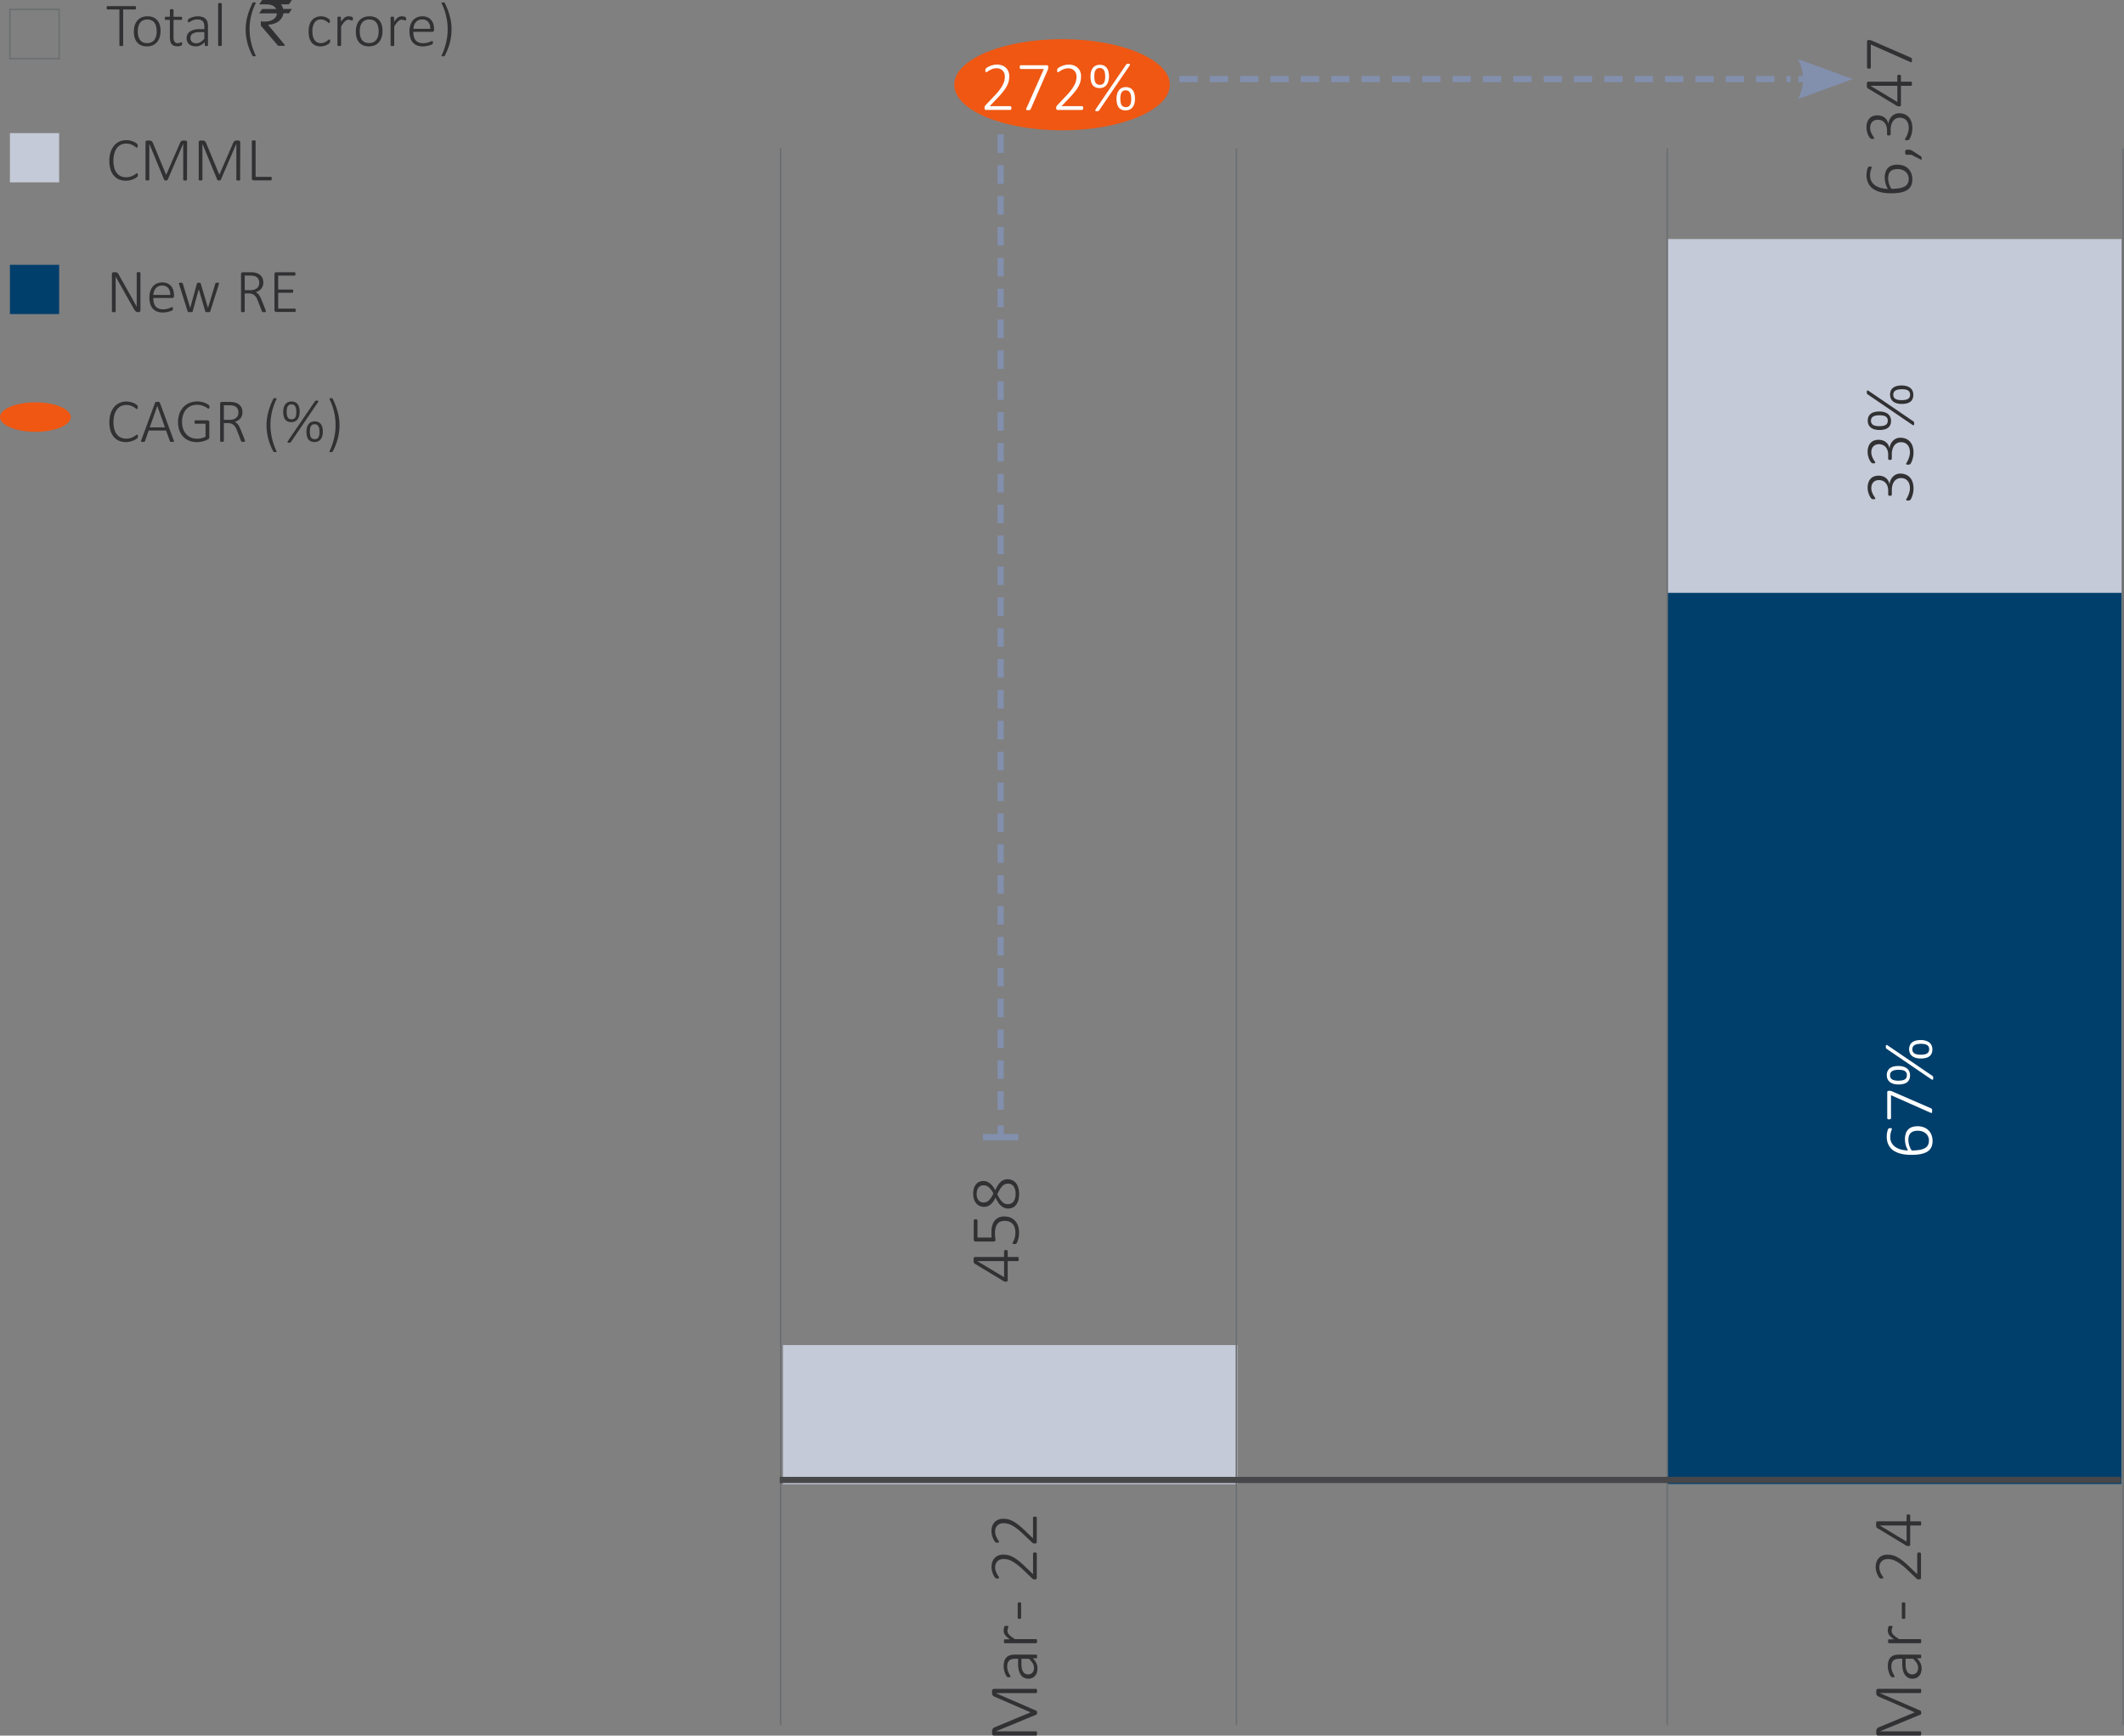 <svg id="Group_152984" data-name="Group 152984" xmlns="http://www.w3.org/2000/svg" xmlns:xlink="http://www.w3.org/1999/xlink" width="343" height="280.235" viewBox="0 0 343 280.235">
  <rect x="0" y="0" width="343" height="280.235" fill="#808080" stroke="none"/>
  <defs>
    <clipPath id="clip-path">
      <rect id="Rectangle_68813" data-name="Rectangle 68813" width="343" height="280.235" fill="none"/>
    </clipPath>
  </defs>
  <g id="Group_152789" data-name="Group 152789" transform="translate(0)" clip-path="url(#clip-path)">
    <path id="Path_2583" data-name="Path 2583" d="M18.3,1.182A.615.615,0,0,1,18.3,1.3a.3.3,0,0,1-.03.083.132.132,0,0,1-.05.05.129.129,0,0,1-.065.017H16.236V7.223a.1.1,0,0,1-.014.055.1.1,0,0,1-.05.039.4.4,0,0,1-.1.025,1.018,1.018,0,0,1-.287,0,.392.392,0,0,1-.094-.025.089.089,0,0,1-.05-.039.1.1,0,0,1-.015-.055V1.445H13.718a.126.126,0,0,1-.067-.017.161.161,0,0,1-.047-.05.261.261,0,0,1-.029-.083.606.606,0,0,1-.01-.114.669.669,0,0,1,.01-.121A.3.3,0,0,1,13.6.974.158.158,0,0,1,13.65.922a.126.126,0,0,1,.067-.017h4.433a.129.129,0,0,1,.065.017.131.131,0,0,1,.05.052.335.335,0,0,1,.03.088.679.679,0,0,1,.009.121m3.968,3.75a3.337,3.337,0,0,1-.14.986,2.235,2.235,0,0,1-.414.783,1.864,1.864,0,0,1-.687.518,2.3,2.3,0,0,1-.957.187,2.357,2.357,0,0,1-.919-.166,1.739,1.739,0,0,1-.66-.476,2.016,2.016,0,0,1-.4-.752,3.444,3.444,0,0,1-.132-1A3.425,3.425,0,0,1,18.1,4.03a2.206,2.206,0,0,1,.413-.782,1.856,1.856,0,0,1,.687-.513,2.347,2.347,0,0,1,.961-.183,2.388,2.388,0,0,1,.92.162,1.715,1.715,0,0,1,.658.474,2.083,2.083,0,0,1,.4.752,3.427,3.427,0,0,1,.135.993m-.626.055a3.489,3.489,0,0,0-.074-.73,1.792,1.792,0,0,0-.248-.612,1.259,1.259,0,0,0-.467-.421,1.532,1.532,0,0,0-.729-.156,1.569,1.569,0,0,0-.694.143,1.287,1.287,0,0,0-.479.4,1.771,1.771,0,0,0-.275.6,3.052,3.052,0,0,0-.089.749,3.54,3.54,0,0,0,.075.736,1.761,1.761,0,0,0,.248.612,1.236,1.236,0,0,0,.466.418,1.568,1.568,0,0,0,.729.154,1.548,1.548,0,0,0,.694-.145,1.27,1.27,0,0,0,.479-.4,1.719,1.719,0,0,0,.275-.6,3.008,3.008,0,0,0,.089-.753m4.107,1.968a.673.673,0,0,1-.018.169.211.211,0,0,1-.055.1.345.345,0,0,1-.109.07.947.947,0,0,1-.166.055,1.531,1.531,0,0,1-.2.034,1.781,1.781,0,0,1-.768-.076.9.9,0,0,1-.382-.27,1.128,1.128,0,0,1-.216-.46,2.814,2.814,0,0,1-.067-.654V3.132h-.669A.125.125,0,0,1,23,3.07a.352.352,0,0,1-.039-.187.577.577,0,0,1,.009-.112A.261.261,0,0,1,23,2.693a.128.128,0,0,1,.047-.047.125.125,0,0,1,.062-.015h.669V1.53a.112.112,0,0,1,.013-.055.1.1,0,0,1,.047-.042.293.293,0,0,1,.091-.025,1.1,1.1,0,0,1,.142-.008,1.137,1.137,0,0,1,.146.008.266.266,0,0,1,.089.025.11.11,0,0,1,.047.042.1.1,0,0,1,.015.055v1.1h1.24a.121.121,0,0,1,.061.015.131.131,0,0,1,.048.047.261.261,0,0,1,.029.079.569.569,0,0,1,.01.112.339.339,0,0,1-.042.187.13.13,0,0,1-.107.062h-1.24V5.844a1.658,1.658,0,0,0,.146.779.554.554,0,0,0,.533.267.87.87,0,0,0,.216-.024,1.3,1.3,0,0,0,.171-.055c.05-.02.091-.038.127-.055a.217.217,0,0,1,.091-.025.1.1,0,0,1,.044.01.075.075,0,0,1,.032.038.26.26,0,0,1,.02.069.614.614,0,0,1,.008.107m4.174.268A.1.1,0,0,1,29.9,7.3a.214.214,0,0,1-.084.039.689.689,0,0,1-.142.013.761.761,0,0,1-.143-.013.218.218,0,0,1-.091-.039.1.1,0,0,1-.033-.077v-.5a2.272,2.272,0,0,1-.666.505,1.7,1.7,0,0,1-.757.179,1.994,1.994,0,0,1-.632-.093,1.327,1.327,0,0,1-.474-.263,1.133,1.133,0,0,1-.3-.414,1.362,1.362,0,0,1-.1-.545,1.243,1.243,0,0,1,.59-1.106,2.075,2.075,0,0,1,.679-.275,3.93,3.93,0,0,1,.882-.093h.715V4.233a1.98,1.98,0,0,0-.06-.509.9.9,0,0,0-.194-.369.814.814,0,0,0-.347-.222,1.594,1.594,0,0,0-.52-.075,1.836,1.836,0,0,0-.536.072,2.5,2.5,0,0,0-.416.161c-.119.058-.218.113-.3.161a.4.4,0,0,1-.166.071.131.131,0,0,1-.055-.01.089.089,0,0,1-.042-.037.187.187,0,0,1-.024-.07.571.571,0,0,1-.008-.1.734.734,0,0,1,.015-.166.262.262,0,0,1,.076-.123.976.976,0,0,1,.221-.146,2.529,2.529,0,0,1,.364-.157A3.106,3.106,0,0,1,27.8,2.6a2.518,2.518,0,0,1,.476-.044,2.388,2.388,0,0,1,.778.11,1.273,1.273,0,0,1,.513.32,1.207,1.207,0,0,1,.281.514,2.609,2.609,0,0,1,.084.692Zm-.589-2.118H28.52a2.676,2.676,0,0,0-.625.065,1.325,1.325,0,0,0-.447.188.821.821,0,0,0-.265.3.882.882,0,0,0-.086.4.808.808,0,0,0,.245.618.973.973,0,0,0,.692.23,1.266,1.266,0,0,0,.658-.18,2.948,2.948,0,0,0,.647-.559Zm2.82,2.118a.1.1,0,0,1-.015.055.1.1,0,0,1-.047.039.356.356,0,0,1-.09.025.9.9,0,0,1-.146.01.868.868,0,0,1-.141-.01.384.384,0,0,1-.091-.025.079.079,0,0,1-.047-.039.112.112,0,0,1-.013-.055V.539a.112.112,0,0,1,.013-.055.1.1,0,0,1,.047-.043.3.3,0,0,1,.091-.024A1.092,1.092,0,0,1,31.86.409a1.137,1.137,0,0,1,.146.008.277.277,0,0,1,.09.024.13.13,0,0,1,.047.043.1.1,0,0,1,.015.055ZM37.625.464a9.2,9.2,0,0,0-.739,2.073,9.606,9.606,0,0,0-.239,2.107,9.3,9.3,0,0,0,.246,2.112,10.7,10.7,0,0,0,.721,2.083.24.24,0,0,1,.023.076.067.067,0,0,1-.02.055A.143.143,0,0,1,37.546,9a.772.772,0,0,1-.135.009.91.91,0,0,1-.107-.005.479.479,0,0,1-.084-.014.188.188,0,0,1-.062-.028.124.124,0,0,1-.039-.042,9.492,9.492,0,0,1-.474-1.012A8.86,8.86,0,0,1,36.3,6.861a8.724,8.724,0,0,1-.213-1.085,8.517,8.517,0,0,1-.072-1.111,7.7,7.7,0,0,1,.08-1.111,9.163,9.163,0,0,1,.226-1.089,9.944,9.944,0,0,1,.352-1.059c.137-.347.291-.689.458-1.026a.069.069,0,0,1,.02-.028.2.2,0,0,1,.044-.024.325.325,0,0,1,.083-.02A.97.97,0,0,1,37.412.3a.466.466,0,0,1,.122.013.221.221,0,0,1,.074.032.07.07,0,0,1,.03.052.144.144,0,0,1-.013.067" transform="translate(3.656 0.081)" fill="#313133"/>
    <path id="Path_2584" data-name="Path 2584" d="M33.46,0h4.771V.01A7.98,7.98,0,0,1,37.755.7H36.48a1.668,1.668,0,0,1,.357.749H38.2c.017,0,.025.009.025.019-.3.457-.46.684-.466.684h-.882A2.044,2.044,0,0,1,36.535,3a2.079,2.079,0,0,1-.778.65,3.074,3.074,0,0,1-1.329.333V4a1.827,1.827,0,0,0,.312.413L37.095,7.25v.133c0,.014-.009.02-.024.02H36.033q-2.8-3.258-2.8-3.273v-.66l.01-.024a4.283,4.283,0,0,0,.58.034q1.567,0,1.949-1.017a.827.827,0,0,0,.06-.307H33c-.014,0-.02-.006-.02-.019.314-.457.475-.684.481-.684h2.251v-.01a1.315,1.315,0,0,0-.748-.611A2.361,2.361,0,0,0,34.249.7H32.989V.679c.3-.452.461-.679.471-.679" transform="translate(8.888 0)" fill="#313133"/>
    <path id="Path_2585" data-name="Path 2585" d="M42.722,6.559c0,.039,0,.075-.005.107a.6.6,0,0,1-.015.083.191.191,0,0,1-.028.061.6.6,0,0,1-.081.093,1.394,1.394,0,0,1-.216.164,1.883,1.883,0,0,1-.339.173,2.642,2.642,0,0,1-.408.122,2.1,2.1,0,0,1-.451.047,2.059,2.059,0,0,1-.826-.156,1.547,1.547,0,0,1-.6-.461,2.1,2.1,0,0,1-.369-.749,3.719,3.719,0,0,1-.127-1.024,3.541,3.541,0,0,1,.156-1.12,2.1,2.1,0,0,1,.429-.764,1.683,1.683,0,0,1,.637-.439,2.142,2.142,0,0,1,.781-.141,2.114,2.114,0,0,1,.427.042,2.2,2.2,0,0,1,.374.112,1.713,1.713,0,0,1,.3.159,1.407,1.407,0,0,1,.2.151.937.937,0,0,1,.084.094.237.237,0,0,1,.034.072.451.451,0,0,1,.018.086.956.956,0,0,1,.005.112.349.349,0,0,1-.042.2.118.118,0,0,1-.093.057.285.285,0,0,1-.17-.089,2.7,2.7,0,0,0-.26-.2,2.009,2.009,0,0,0-.385-.2,1.461,1.461,0,0,0-.538-.09,1.142,1.142,0,0,0-.994.5A2.468,2.468,0,0,0,39.869,5a3.2,3.2,0,0,0,.1.825,1.692,1.692,0,0,0,.27.59,1.1,1.1,0,0,0,.428.352,1.336,1.336,0,0,0,.571.117,1.382,1.382,0,0,0,.526-.094,2.214,2.214,0,0,0,.4-.208c.113-.076.206-.146.281-.208a.319.319,0,0,1,.166-.094.085.085,0,0,1,.052.017.129.129,0,0,1,.037.055.394.394,0,0,1,.023.089.869.869,0,0,1,.008.122m3.671-3.6c0,.05,0,.091-.005.127a.32.32,0,0,1-.018.084.131.131,0,0,1-.029.05.065.065,0,0,1-.047.018.292.292,0,0,1-.1-.023c-.041-.014-.086-.03-.14-.047s-.11-.032-.173-.047a.9.9,0,0,0-.209-.022.665.665,0,0,0-.263.056,1.083,1.083,0,0,0-.269.184,2.192,2.192,0,0,0-.3.335q-.156.208-.344.51V7.224a.1.1,0,0,1-.062.094.366.366,0,0,1-.089.024.792.792,0,0,1-.147.01.745.745,0,0,1-.141-.01.39.39,0,0,1-.091-.024.083.083,0,0,1-.047-.039.115.115,0,0,1-.013-.055V2.735a.11.11,0,0,1,.013-.053.088.088,0,0,1,.047-.043.292.292,0,0,1,.086-.024.978.978,0,0,1,.137-.008,1.037,1.037,0,0,1,.138.008.228.228,0,0,1,.084.024.091.091,0,0,1,.042.043.11.11,0,0,1,.013.053v.71a3.871,3.871,0,0,1,.358-.456,1.7,1.7,0,0,1,.312-.27.972.972,0,0,1,.289-.132,1.231,1.231,0,0,1,.291-.034c.042,0,.093,0,.149.008a1.723,1.723,0,0,1,.18.027,1.475,1.475,0,0,1,.174.047.542.542,0,0,1,.107.05.142.142,0,0,1,.039.041.162.162,0,0,1,.018.044.427.427,0,0,1,.01.074c0,.032,0,.072,0,.122m4.79,1.969a3.337,3.337,0,0,1-.14.986,2.234,2.234,0,0,1-.414.783,1.881,1.881,0,0,1-.687.519,2.593,2.593,0,0,1-1.876.019,1.739,1.739,0,0,1-.66-.476,2.006,2.006,0,0,1-.4-.752,3.438,3.438,0,0,1-.132-1,3.425,3.425,0,0,1,.136-.986,2.189,2.189,0,0,1,.413-.781,1.872,1.872,0,0,1,.687-.514,2.347,2.347,0,0,1,.961-.183,2.388,2.388,0,0,1,.92.164,1.7,1.7,0,0,1,.658.474,2.072,2.072,0,0,1,.4.752,3.418,3.418,0,0,1,.135.991m-.626.055a3.467,3.467,0,0,0-.074-.729,1.8,1.8,0,0,0-.248-.613,1.259,1.259,0,0,0-.467-.421,1.532,1.532,0,0,0-.729-.156,1.569,1.569,0,0,0-.694.143,1.3,1.3,0,0,0-.479.4,1.766,1.766,0,0,0-.275.6,3.041,3.041,0,0,0-.089.748,3.532,3.532,0,0,0,.075.736,1.768,1.768,0,0,0,.248.613,1.243,1.243,0,0,0,.466.416,1.779,1.779,0,0,0,1.423.01,1.285,1.285,0,0,0,.479-.4,1.723,1.723,0,0,0,.275-.6,3.026,3.026,0,0,0,.089-.754m4.434-2.024c0,.05,0,.091-.005.127a.32.32,0,0,1-.018.084.131.131,0,0,1-.029.05.068.068,0,0,1-.048.018.3.3,0,0,1-.1-.023c-.039-.014-.085-.03-.138-.047s-.11-.032-.174-.047a.882.882,0,0,0-.208-.022A.665.665,0,0,0,54,3.159a1.112,1.112,0,0,0-.27.184,2.261,2.261,0,0,0-.3.335c-.1.138-.22.308-.344.51V7.224a.1.1,0,0,1-.062.094.361.361,0,0,1-.09.024.777.777,0,0,1-.146.01.745.745,0,0,1-.141-.01.391.391,0,0,1-.091-.024.091.091,0,0,1-.048-.039.131.131,0,0,1-.011-.055V2.735a.126.126,0,0,1,.011-.053.1.1,0,0,1,.048-.043.292.292,0,0,1,.086-.024.97.97,0,0,1,.136-.008,1.044,1.044,0,0,1,.14.008.245.245,0,0,1,.084.024.091.091,0,0,1,.042.043.11.11,0,0,1,.013.053v.71a3.878,3.878,0,0,1,.357-.456,1.788,1.788,0,0,1,.312-.27.993.993,0,0,1,.291-.132,1.22,1.22,0,0,1,.289-.034c.043,0,.093,0,.15.008a1.773,1.773,0,0,1,.18.027,1.476,1.476,0,0,1,.174.047.542.542,0,0,1,.107.05.142.142,0,0,1,.039.041.215.215,0,0,1,.018.044.427.427,0,0,1,.01.074c0,.032,0,.072,0,.122m4.527,1.785a.282.282,0,0,1-.1.246.314.314,0,0,1-.183.066h-3.06a3.2,3.2,0,0,0,.081.754,1.492,1.492,0,0,0,.27.578,1.2,1.2,0,0,0,.491.369,1.891,1.891,0,0,0,.744.129,2.584,2.584,0,0,0,.56-.055,3.394,3.394,0,0,0,.429-.122c.121-.044.22-.085.3-.121a.462.462,0,0,1,.166-.055.1.1,0,0,1,.055.014.1.1,0,0,1,.039.047.307.307,0,0,1,.023.083.828.828,0,0,1,.008.123.557.557,0,0,1-.005.067.606.606,0,0,1-.013.06.267.267,0,0,1-.022.052.28.28,0,0,1-.041.05.754.754,0,0,1-.154.088,2.369,2.369,0,0,1-.336.123,4.458,4.458,0,0,1-.484.112,3.353,3.353,0,0,1-.593.05,2.539,2.539,0,0,1-.923-.156A1.728,1.728,0,0,1,56.1,6.79a2.023,2.023,0,0,1-.414-.757,3.517,3.517,0,0,1-.141-1.046,3.3,3.3,0,0,1,.146-1.022,2.182,2.182,0,0,1,.419-.766,1.792,1.792,0,0,1,.658-.481,2.132,2.132,0,0,1,.854-.166,2,2,0,0,1,.863.169,1.628,1.628,0,0,1,.588.453,1.841,1.841,0,0,1,.338.663,2.9,2.9,0,0,1,.107.793Zm-.611-.173a1.611,1.611,0,0,0-.328-1.116,1.235,1.235,0,0,0-1-.4,1.294,1.294,0,0,0-1.024.462A1.473,1.473,0,0,0,56.291,4a2.007,2.007,0,0,0-.109.573Zm3.435.089a8.515,8.515,0,0,1-.072,1.111,8.28,8.28,0,0,1-.213,1.085,9.262,9.262,0,0,1-.344,1.052,9.575,9.575,0,0,1-.471,1.011.142.142,0,0,1-.039.043.2.2,0,0,1-.062.027.687.687,0,0,1-.085.015c-.03,0-.066.005-.107.005A.761.761,0,0,1,60.811,9a.148.148,0,0,1-.072-.032.061.061,0,0,1-.016-.055.309.309,0,0,1,.024-.077,10.13,10.13,0,0,0,.725-2.078,9.347,9.347,0,0,0,0-4.225A9.4,9.4,0,0,0,60.736.464.137.137,0,0,1,60.725.4a.067.067,0,0,1,.029-.052.217.217,0,0,1,.075-.033A.508.508,0,0,1,60.95.3a.936.936,0,0,1,.132.008.45.45,0,0,1,.084.02.123.123,0,0,1,.044.025.116.116,0,0,1,.023.027,11.606,11.606,0,0,1,.809,2.086,8.09,8.09,0,0,1,.3,2.2" transform="translate(10.58 0.081)" fill="#313133"/>
    <path id="Path_2586" data-name="Path 2586" d="M18.522,23.432a.781.781,0,0,1-.005.1.434.434,0,0,1-.014.08.294.294,0,0,1-.028.065.447.447,0,0,1-.065.076,1.471,1.471,0,0,1-.206.154,2.432,2.432,0,0,1-.4.211,3.3,3.3,0,0,1-.554.179,2.98,2.98,0,0,1-.689.075,2.768,2.768,0,0,1-1.1-.211,2.236,2.236,0,0,1-.835-.618,2.832,2.832,0,0,1-.531-1,4.534,4.534,0,0,1-.187-1.358,4.63,4.63,0,0,1,.2-1.407,3.122,3.122,0,0,1,.557-1.056,2.431,2.431,0,0,1,.863-.664,2.644,2.644,0,0,1,1.113-.231,2.871,2.871,0,0,1,.557.055,3.306,3.306,0,0,1,.5.14,2.4,2.4,0,0,1,.409.193,1.323,1.323,0,0,1,.248.176.535.535,0,0,1,.085.1.248.248,0,0,1,.027.067.473.473,0,0,1,.015.084.908.908,0,0,1,.005.107.869.869,0,0,1-.008.122.335.335,0,0,1-.024.089.187.187,0,0,1-.043.057.093.093,0,0,1-.06.019.368.368,0,0,1-.2-.1,3.091,3.091,0,0,0-.333-.225,2.6,2.6,0,0,0-.5-.226,2.212,2.212,0,0,0-.71-.1,1.887,1.887,0,0,0-.828.18,1.8,1.8,0,0,0-.647.533,2.637,2.637,0,0,0-.421.868,4.726,4.726,0,0,0-.013,2.321,2.4,2.4,0,0,0,.4.835,1.714,1.714,0,0,0,.65.519,2.082,2.082,0,0,0,.877.178,2.207,2.207,0,0,0,.7-.1,2.828,2.828,0,0,0,.513-.226,3.71,3.71,0,0,0,.349-.225.408.408,0,0,1,.211-.1.075.075,0,0,1,.083.056.45.45,0,0,1,.02.088,1.283,1.283,0,0,1,.006.133m7.938.774a.1.1,0,0,1-.015.055.1.1,0,0,1-.052.039.435.435,0,0,1-.094.024.777.777,0,0,1-.146.01.742.742,0,0,1-.138-.01.394.394,0,0,1-.1-.024.106.106,0,0,1-.05-.039.1.1,0,0,1-.014-.055V18.418h-.01L23.321,24.24a.129.129,0,0,1-.029.037.182.182,0,0,1-.055.03.55.55,0,0,1-.081.019.724.724,0,0,1-.112.008.8.8,0,0,1-.119-.008.47.47,0,0,1-.083-.019.2.2,0,0,1-.052-.03.072.072,0,0,1-.024-.037l-2.4-5.822H20.36v5.788a.116.116,0,0,1-.014.055.107.107,0,0,1-.052.039.47.47,0,0,1-.1.024.81.81,0,0,1-.151.01.745.745,0,0,1-.141-.01.39.39,0,0,1-.091-.024.083.083,0,0,1-.047-.039.115.115,0,0,1-.013-.055V18.2a.282.282,0,0,1,.094-.245.32.32,0,0,1,.184-.067h.326a.754.754,0,0,1,.218.028.53.53,0,0,1,.166.079.483.483,0,0,1,.122.127,1.04,1.04,0,0,1,.089.168l2.118,5.1H23.1l2.206-5.078a1.087,1.087,0,0,1,.107-.2.612.612,0,0,1,.119-.132.352.352,0,0,1,.133-.069.56.56,0,0,1,.156-.02h.362a.33.33,0,0,1,.1.015.219.219,0,0,1,.089.052.31.31,0,0,1,.067.1.361.361,0,0,1,.027.149Zm8.582,0a.1.1,0,0,1-.015.055.1.1,0,0,1-.052.039.435.435,0,0,1-.094.024.777.777,0,0,1-.146.01.742.742,0,0,1-.138-.01.4.4,0,0,1-.1-.024.106.106,0,0,1-.05-.039.1.1,0,0,1-.014-.055V18.418h-.01L31.9,24.24a.128.128,0,0,1-.029.037.181.181,0,0,1-.055.03.549.549,0,0,1-.081.019.723.723,0,0,1-.112.008.8.8,0,0,1-.119-.008.47.47,0,0,1-.083-.019.225.225,0,0,1-.052-.03.072.072,0,0,1-.024-.037l-2.4-5.822h-.005v5.788a.116.116,0,0,1-.014.055.107.107,0,0,1-.052.039.47.47,0,0,1-.1.024.811.811,0,0,1-.151.01.745.745,0,0,1-.141-.01A.39.39,0,0,1,28.4,24.3a.083.083,0,0,1-.047-.039.115.115,0,0,1-.013-.055V18.2a.282.282,0,0,1,.094-.245.32.32,0,0,1,.184-.067h.326a.754.754,0,0,1,.218.028.53.53,0,0,1,.166.079.483.483,0,0,1,.122.127,1.039,1.039,0,0,1,.089.168l2.118,5.1h.025l2.206-5.078a1.087,1.087,0,0,1,.107-.2.612.612,0,0,1,.119-.132.351.351,0,0,1,.133-.069.56.56,0,0,1,.156-.02h.362a.33.33,0,0,1,.1.015.219.219,0,0,1,.089.052.31.31,0,0,1,.067.1.361.361,0,0,1,.027.149Zm5.1-.179a.644.644,0,0,1-.01.119.313.313,0,0,1-.029.086.126.126,0,0,1-.119.072H37.2a.323.323,0,0,1-.184-.067.283.283,0,0,1-.094-.245V17.987a.1.1,0,0,1,.015-.055.094.094,0,0,1,.05-.039.462.462,0,0,1,.094-.025,1.183,1.183,0,0,1,.289,0,.5.5,0,0,1,.093.025.106.106,0,0,1,.05.039.116.116,0,0,1,.014.055v5.767h2.455a.139.139,0,0,1,.07.018.153.153,0,0,1,.05.05.258.258,0,0,1,.029.084.7.7,0,0,1,.01.122" transform="translate(3.75 4.803)" fill="#313133"/>
    <path id="Path_2587" data-name="Path 2587" d="M18.843,40.75a.371.371,0,0,1-.028.15.288.288,0,0,1-.069.1.259.259,0,0,1-.1.052.338.338,0,0,1-.1.015H18.43a.619.619,0,0,1-.18-.025.477.477,0,0,1-.159-.086.9.9,0,0,1-.154-.166,2.644,2.644,0,0,1-.171-.268l-2.261-4.007q-.169-.293-.34-.6t-.325-.6h-.005c0,.242.005.489.005.741v4.9a.116.116,0,0,1-.014.055.106.106,0,0,1-.05.039.5.5,0,0,1-.093.025,1.182,1.182,0,0,1-.289,0,.462.462,0,0,1-.094-.025A.1.1,0,0,1,14.25,41a.116.116,0,0,1-.014-.055V34.938a.28.28,0,0,1,.094-.245.32.32,0,0,1,.184-.067h.248a.8.8,0,0,1,.2.02.392.392,0,0,1,.143.067.585.585,0,0,1,.127.133,2.352,2.352,0,0,1,.136.221l1.732,3.07q.164.288.31.552c.1.178.192.35.284.522l.275.5q.137.248.27.5h.005q-.006-.417-.005-.868v-4.6a.1.1,0,0,1,.015-.055.118.118,0,0,1,.05-.042.293.293,0,0,1,.091-.025,1.151,1.151,0,0,1,.146-.008,1.113,1.113,0,0,1,.14.008.3.3,0,0,1,.094.025.135.135,0,0,1,.052.042.093.093,0,0,1,.018.055Zm5.423-2.28a.28.28,0,0,1-.1.245.316.316,0,0,1-.183.067h-3.06a3.2,3.2,0,0,0,.081.753,1.5,1.5,0,0,0,.27.579,1.223,1.223,0,0,0,.491.369,1.916,1.916,0,0,0,.744.128,2.584,2.584,0,0,0,.56-.055,3.2,3.2,0,0,0,.429-.122c.121-.044.22-.085.3-.121a.47.47,0,0,1,.166-.055.112.112,0,0,1,.055.014.1.1,0,0,1,.039.048.3.3,0,0,1,.023.081.845.845,0,0,1,.008.124.366.366,0,0,1-.005.066.609.609,0,0,1-.013.06.237.237,0,0,1-.022.052.279.279,0,0,1-.041.05.755.755,0,0,1-.154.088,2.311,2.311,0,0,1-.336.123,4.456,4.456,0,0,1-.484.112,3.354,3.354,0,0,1-.593.05,2.539,2.539,0,0,1-.923-.156,1.737,1.737,0,0,1-.674-.461,2.024,2.024,0,0,1-.414-.757,3.512,3.512,0,0,1-.141-1.046,3.305,3.305,0,0,1,.146-1.022,2.182,2.182,0,0,1,.419-.766,1.806,1.806,0,0,1,.658-.481,2.132,2.132,0,0,1,.854-.166,2,2,0,0,1,.863.169,1.642,1.642,0,0,1,.588.453,1.841,1.841,0,0,1,.338.663,2.9,2.9,0,0,1,.107.793Zm-.611-.174a1.611,1.611,0,0,0-.328-1.116,1.234,1.234,0,0,0-1-.4,1.283,1.283,0,0,0-1.023.461,1.453,1.453,0,0,0-.27.484,2.061,2.061,0,0,0-.109.573Zm7.877-1.85a.253.253,0,0,1-.008.057l-.018.071-1.389,4.37a.126.126,0,0,1-.037.065.2.2,0,0,1-.072.039.437.437,0,0,1-.116.019c-.048,0-.105.005-.171.005s-.129,0-.179-.006a.615.615,0,0,1-.122-.023A.2.2,0,0,1,29.348,41a.119.119,0,0,1-.037-.06L28.269,37.4l-.01-.041-.009.041-.972,3.541a.122.122,0,0,1-.039.065.227.227,0,0,1-.083.039.548.548,0,0,1-.126.019c-.05,0-.107.005-.169.005s-.123,0-.169-.006a.614.614,0,0,1-.117-.023A.171.171,0,0,1,26.5,41a.137.137,0,0,1-.036-.06l-1.379-4.37a.356.356,0,0,1-.022-.069.284.284,0,0,1-.008-.06.113.113,0,0,1,.015-.06.081.081,0,0,1,.05-.037.353.353,0,0,1,.089-.018c.037,0,.081-.005.133-.005a1.5,1.5,0,0,1,.169.008.325.325,0,0,1,.1.023.1.1,0,0,1,.048.039.265.265,0,0,1,.024.06l1.186,3.918.009.034.01-.034,1.077-3.918a.185.185,0,0,1,.027-.06.126.126,0,0,1,.05-.039.318.318,0,0,1,.09-.023,1.136,1.136,0,0,1,.146-.008,1.023,1.023,0,0,1,.138.008.357.357,0,0,1,.09.023.1.1,0,0,1,.05.039.216.216,0,0,1,.024.06l1.16,3.918.01.034.005-.034,1.181-3.918a.184.184,0,0,1,.027-.06.111.111,0,0,1,.052-.039.359.359,0,0,1,.1-.023,1.381,1.381,0,0,1,.161-.008,1.2,1.2,0,0,1,.129.005.227.227,0,0,1,.079.02.078.078,0,0,1,.041.037.148.148,0,0,1,.01.057M39.1,40.934a.125.125,0,0,1-.013.06.1.1,0,0,1-.047.042.371.371,0,0,1-.1.028,1.068,1.068,0,0,1-.156.009c-.056,0-.1,0-.141-.006a.254.254,0,0,1-.1-.03.183.183,0,0,1-.065-.06.382.382,0,0,1-.044-.1l-.6-1.558c-.07-.175-.143-.34-.223-.5a1.614,1.614,0,0,0-.287-.4,1.247,1.247,0,0,0-.408-.269,1.477,1.477,0,0,0-.57-.1h-.664v2.892A.1.1,0,0,1,35.67,41a.106.106,0,0,1-.05.039.455.455,0,0,1-.091.025.94.94,0,0,1-.147.009.93.93,0,0,1-.143-.009.462.462,0,0,1-.094-.025A.106.106,0,0,1,35.1,41a.1.1,0,0,1-.015-.055V34.938a.283.283,0,0,1,.094-.245.323.323,0,0,1,.184-.067h1.2c.159,0,.291.005.395.013s.2.019.284.032a2.19,2.19,0,0,1,.64.208,1.514,1.514,0,0,1,.452.355,1.414,1.414,0,0,1,.265.476,1.847,1.847,0,0,1,.086.573,1.706,1.706,0,0,1-.089.567,1.381,1.381,0,0,1-.254.442,1.625,1.625,0,0,1-.391.33,2.558,2.558,0,0,1-.5.232,1.275,1.275,0,0,1,.3.184,1.383,1.383,0,0,1,.242.263,2.44,2.44,0,0,1,.211.354c.066.135.132.283.2.449l.6,1.5c.043.116.07.2.081.239a.359.359,0,0,1,.018.094M38.03,36.348a1.267,1.267,0,0,0-.183-.7,1.033,1.033,0,0,0-.616-.409,1.849,1.849,0,0,0-.312-.057c-.112-.011-.259-.018-.441-.018h-.793v2.355h.922a1.987,1.987,0,0,0,.64-.091,1.273,1.273,0,0,0,.444-.25.96.96,0,0,0,.258-.372,1.275,1.275,0,0,0,.081-.461m5.894,4.428a.605.605,0,0,1-.01.114.226.226,0,0,1-.032.084.169.169,0,0,1-.052.052.131.131,0,0,1-.065.018h-3a.323.323,0,0,1-.184-.067.282.282,0,0,1-.094-.245V34.938a.283.283,0,0,1,.094-.245.323.323,0,0,1,.184-.067h2.96a.131.131,0,0,1,.065.018.151.151,0,0,1,.05.052.287.287,0,0,1,.029.086.694.694,0,0,1,.01.122.606.606,0,0,1-.01.114.253.253,0,0,1-.029.081.153.153,0,0,1-.05.05.119.119,0,0,1-.065.018H41.089v2.256H43.36a.134.134,0,0,1,.118.067.229.229,0,0,1,.03.085.668.668,0,0,1,.01.121.568.568,0,0,1-.01.112.206.206,0,0,1-.03.077.128.128,0,0,1-.05.044.144.144,0,0,1-.069.015H41.089V40.5h2.677a.131.131,0,0,1,.065.018.174.174,0,0,1,.052.05.21.21,0,0,1,.032.084.693.693,0,0,1,.01.122" transform="translate(3.837 9.329)" fill="#313133"/>
    <path id="Path_2588" data-name="Path 2588" d="M18.523,56.79c0,.037,0,.07-.005.1a.563.563,0,0,1-.015.08.29.29,0,0,1-.027.065.516.516,0,0,1-.065.076,1.654,1.654,0,0,1-.206.154,2.449,2.449,0,0,1-.4.211,3.283,3.283,0,0,1-.552.179,2.98,2.98,0,0,1-.689.075,2.77,2.77,0,0,1-1.1-.211,2.246,2.246,0,0,1-.835-.618,2.832,2.832,0,0,1-.531-1,4.577,4.577,0,0,1-.185-1.358,4.631,4.631,0,0,1,.2-1.407,3.124,3.124,0,0,1,.559-1.056,2.416,2.416,0,0,1,.862-.664,2.644,2.644,0,0,1,1.113-.231,2.884,2.884,0,0,1,.559.055,3.287,3.287,0,0,1,.5.14,2.394,2.394,0,0,1,.409.193,1.344,1.344,0,0,1,.249.176.567.567,0,0,1,.084.1.3.3,0,0,1,.028.067.48.48,0,0,1,.014.084.91.91,0,0,1,.005.107.87.87,0,0,1-.008.122.293.293,0,0,1-.024.089.167.167,0,0,1-.042.057.1.1,0,0,1-.06.019.36.36,0,0,1-.2-.1,3.227,3.227,0,0,0-.333-.225,2.58,2.58,0,0,0-.5-.226,2.209,2.209,0,0,0-.708-.1,1.892,1.892,0,0,0-.829.18,1.791,1.791,0,0,0-.646.533,2.612,2.612,0,0,0-.421.868,4.686,4.686,0,0,0-.013,2.321,2.4,2.4,0,0,0,.4.835,1.709,1.709,0,0,0,.65.518,2.067,2.067,0,0,0,.877.179,2.207,2.207,0,0,0,.7-.1,2.789,2.789,0,0,0,.513-.226,3.925,3.925,0,0,0,.35-.225.408.408,0,0,1,.211-.1.1.1,0,0,1,.05.013.094.094,0,0,1,.032.044.373.373,0,0,1,.02.088.981.981,0,0,1,.008.133m5.79.67a.277.277,0,0,1,.027.121.09.09,0,0,1-.034.072.2.2,0,0,1-.1.032,1.564,1.564,0,0,1-.171.008,1.449,1.449,0,0,1-.166-.008.364.364,0,0,1-.1-.022.121.121,0,0,1-.052-.039.435.435,0,0,1-.032-.06l-.616-1.711H20.257l-.59,1.7a.156.156,0,0,1-.03.06.145.145,0,0,1-.055.042.332.332,0,0,1-.1.027.891.891,0,0,1-.156.01,1.135,1.135,0,0,1-.174-.01.22.22,0,0,1-.1-.034.087.087,0,0,1-.034-.07.3.3,0,0,1,.028-.118l2.246-6.105a.189.189,0,0,1,.044-.067.214.214,0,0,1,.077-.042.584.584,0,0,1,.114-.023c.044,0,.094-.006.151-.006s.112,0,.156.006a.6.6,0,0,1,.114.023.187.187,0,0,1,.074.042.168.168,0,0,1,.042.067ZM21.65,51.9h-.005l-1.21,3.452H22.89Zm8.422.159a.7.7,0,0,1-.01.119.392.392,0,0,1-.027.091.157.157,0,0,1-.044.057.1.1,0,0,1-.057.019.426.426,0,0,1-.2-.1,2.848,2.848,0,0,0-.364-.216,3.462,3.462,0,0,0-.552-.216,2.664,2.664,0,0,0-.772-.1,2.372,2.372,0,0,0-1.017.211,2.2,2.2,0,0,0-.753.578,2.532,2.532,0,0,0-.468.871,3.518,3.518,0,0,0-.161,1.083,3.412,3.412,0,0,0,.183,1.159,2.464,2.464,0,0,0,.509.857,2.133,2.133,0,0,0,.773.533,2.55,2.55,0,0,0,.979.184,2.926,2.926,0,0,0,.694-.085,2.541,2.541,0,0,0,.66-.258V54.768H27.811a.13.13,0,0,1-.119-.07.406.406,0,0,1-.039-.2.575.575,0,0,1,.01-.122.266.266,0,0,1,.029-.085.154.154,0,0,1,.05-.05.139.139,0,0,1,.07-.016h1.964a.367.367,0,0,1,.094.014.251.251,0,0,1,.091.051.231.231,0,0,1,.067.1.405.405,0,0,1,.024.151v2.385a.492.492,0,0,1-.037.2.386.386,0,0,1-.171.161,3.378,3.378,0,0,1-.357.169,3.7,3.7,0,0,1-.461.154,4.19,4.19,0,0,1-.479.094,3.562,3.562,0,0,1-.474.032,3.394,3.394,0,0,1-1.3-.235,2.674,2.674,0,0,1-.966-.665,2.91,2.91,0,0,1-.6-1.021,4.226,4.226,0,0,1,.018-2.674,3.037,3.037,0,0,1,.635-1.054,2.837,2.837,0,0,1,.979-.677,3.4,3.4,0,0,1,1.917-.176,3.926,3.926,0,0,1,.557.156,2.432,2.432,0,0,1,.421.2,1.453,1.453,0,0,1,.236.168.339.339,0,0,1,.084.122.508.508,0,0,1,.023.174m5.743,5.5a.125.125,0,0,1-.013.06.1.1,0,0,1-.047.042.345.345,0,0,1-.1.027.91.91,0,0,1-.156.01,1.1,1.1,0,0,1-.142-.008.262.262,0,0,1-.1-.029.183.183,0,0,1-.065-.06.461.461,0,0,1-.044-.1l-.6-1.558c-.07-.175-.145-.34-.223-.5a1.618,1.618,0,0,0-.288-.4,1.23,1.23,0,0,0-.406-.27,1.482,1.482,0,0,0-.57-.1H32.4v2.892a.116.116,0,0,1-.014.055.105.105,0,0,1-.05.039.422.422,0,0,1-.093.024,1.037,1.037,0,0,1-.289,0,.382.382,0,0,1-.094-.024.1.1,0,0,1-.051-.039.116.116,0,0,1-.014-.055V51.559a.278.278,0,0,1,.094-.245.319.319,0,0,1,.183-.067h1.206c.159,0,.289,0,.394.013s.2.019.286.032a2.191,2.191,0,0,1,.64.208,1.509,1.509,0,0,1,.451.355,1.373,1.373,0,0,1,.265.476,1.81,1.81,0,0,1,.088.573,1.679,1.679,0,0,1-.09.567,1.392,1.392,0,0,1-.253.442,1.6,1.6,0,0,1-.392.329,2.514,2.514,0,0,1-.5.234,1.267,1.267,0,0,1,.295.184,1.43,1.43,0,0,1,.244.263,2.417,2.417,0,0,1,.211.354c.066.133.132.283.2.448l.6,1.5c.042.116.07.2.081.239a.41.41,0,0,1,.018.094m-1.066-4.587a1.251,1.251,0,0,0-.184-.7,1.033,1.033,0,0,0-.614-.41,2.046,2.046,0,0,0-.312-.056,4.167,4.167,0,0,0-.442-.018H32.4v2.355h.923a1.993,1.993,0,0,0,.64-.091,1.267,1.267,0,0,0,.443-.25.959.959,0,0,0,.259-.372,1.3,1.3,0,0,0,.081-.461M40.9,50.8a9.222,9.222,0,0,0-.739,2.073,9.613,9.613,0,0,0-.237,2.107,9.289,9.289,0,0,0,.245,2.112,10.7,10.7,0,0,0,.721,2.083.224.224,0,0,1,.023.077.067.067,0,0,1-.02.055.137.137,0,0,1-.071.032.744.744,0,0,1-.135.01c-.039,0-.075,0-.107-.005a.626.626,0,0,1-.084-.015.188.188,0,0,1-.062-.027.128.128,0,0,1-.039-.043,9.592,9.592,0,0,1-.474-1.011,9.034,9.034,0,0,1-.348-1.052,8.724,8.724,0,0,1-.213-1.085,8.515,8.515,0,0,1-.071-1.111,7.718,7.718,0,0,1,.079-1.111,9.092,9.092,0,0,1,.226-1.088,10.041,10.041,0,0,1,.352-1.059c.137-.348.291-.689.458-1.027a.058.058,0,0,1,.02-.027.2.2,0,0,1,.044-.025.39.39,0,0,1,.083-.02.97.97,0,0,1,.136-.008.528.528,0,0,1,.122.013.21.21,0,0,1,.074.033.065.065,0,0,1,.03.052.139.139,0,0,1-.013.066m3.736,2.034a2.6,2.6,0,0,1-.085.692,1.521,1.521,0,0,1-.25.528,1.116,1.116,0,0,1-.419.339,1.347,1.347,0,0,1-.59.122,1.443,1.443,0,0,1-.578-.107,1,1,0,0,1-.406-.317,1.424,1.424,0,0,1-.241-.523,3,3,0,0,1-.079-.724,2.665,2.665,0,0,1,.079-.663,1.545,1.545,0,0,1,.244-.528,1.136,1.136,0,0,1,.416-.349,1.307,1.307,0,0,1,.6-.127,1.334,1.334,0,0,1,.62.132,1.086,1.086,0,0,1,.406.357,1.5,1.5,0,0,1,.221.528,2.969,2.969,0,0,1,.067.64m-.541.025a2.75,2.75,0,0,0-.044-.517,1.2,1.2,0,0,0-.138-.383.634.634,0,0,0-.246-.239.754.754,0,0,0-.364-.081.732.732,0,0,0-.344.076.629.629,0,0,0-.241.229,1.11,1.11,0,0,0-.138.369,2.458,2.458,0,0,0-.044.5,2.826,2.826,0,0,0,.052.6,1,1,0,0,0,.154.382.56.56,0,0,0,.25.2.921.921,0,0,0,.342.06.73.73,0,0,0,.375-.086.633.633,0,0,0,.234-.246,1.165,1.165,0,0,0,.122-.377,3.134,3.134,0,0,0,.034-.485m-.887,4.884a.165.165,0,0,1-.047.047.334.334,0,0,1-.067.03.453.453,0,0,1-.091.016,1.225,1.225,0,0,1-.127.005.4.4,0,0,1-.128-.016.132.132,0,0,1-.07-.05.115.115,0,0,1-.015-.075.245.245,0,0,1,.039-.1l4.4-6.462a.2.2,0,0,1,.047-.05.237.237,0,0,1,.067-.033.453.453,0,0,1,.091-.017,1.225,1.225,0,0,1,.127-.005.367.367,0,0,1,.128.018.142.142,0,0,1,.072.05.1.1,0,0,1,.015.076.234.234,0,0,1-.042.094Zm5.167-1.7a2.642,2.642,0,0,1-.084.692,1.512,1.512,0,0,1-.251.528,1.131,1.131,0,0,1-.419.34,1.337,1.337,0,0,1-.589.122,1.445,1.445,0,0,1-.579-.107,1.027,1.027,0,0,1-.406-.317,1.439,1.439,0,0,1-.24-.524,2.933,2.933,0,0,1-.08-.724,2.6,2.6,0,0,1,.08-.661,1.509,1.509,0,0,1,.242-.528,1.139,1.139,0,0,1,.416-.35,1.5,1.5,0,0,1,1.215.005,1.1,1.1,0,0,1,.408.357,1.532,1.532,0,0,1,.22.528,2.892,2.892,0,0,1,.067.64m-.541.025a2.634,2.634,0,0,0-.044-.515,1.18,1.18,0,0,0-.138-.385.643.643,0,0,0-.246-.239.754.754,0,0,0-.364-.081.735.735,0,0,0-.344.076.639.639,0,0,0-.241.229,1.132,1.132,0,0,0-.138.369,2.565,2.565,0,0,0-.044.5,2.908,2.908,0,0,0,.052.6,1.017,1.017,0,0,0,.154.382.56.56,0,0,0,.25.2.9.9,0,0,0,.343.06.733.733,0,0,0,.375-.086.626.626,0,0,0,.232-.245,1.156,1.156,0,0,0,.122-.377,3.162,3.162,0,0,0,.034-.486m3.233-1.066A8.518,8.518,0,0,1,51,56.116a8.283,8.283,0,0,1-.213,1.085,9.265,9.265,0,0,1-.344,1.052,9.571,9.571,0,0,1-.471,1.011.142.142,0,0,1-.039.043.2.2,0,0,1-.062.027.689.689,0,0,1-.085.015c-.03,0-.066.005-.107.005a.761.761,0,0,1-.138-.01.148.148,0,0,1-.072-.032.061.061,0,0,1-.017-.055.309.309,0,0,1,.024-.077A10.13,10.13,0,0,0,50.2,57.1a9.347,9.347,0,0,0,0-4.225,9.4,9.4,0,0,0-.736-2.073.137.137,0,0,1-.011-.066.067.067,0,0,1,.029-.052.217.217,0,0,1,.075-.033.508.508,0,0,1,.121-.013.935.935,0,0,1,.132.008.451.451,0,0,1,.084.02.123.123,0,0,1,.044.025.116.116,0,0,1,.023.027,11.6,11.6,0,0,1,.809,2.086,8.089,8.089,0,0,1,.3,2.2" transform="translate(3.751 13.648)" fill="#313133"/>
    <rect id="Rectangle_68807" data-name="Rectangle 68807" width="7.95" height="7.95" transform="translate(1.601 1.525)" fill="none" stroke="#6c6f71" stroke-width="0.25"/>
    <rect id="Rectangle_68808" data-name="Rectangle 68808" width="7.95" height="7.95" transform="translate(1.601 21.492)" fill="#c5cad8"/>
    <rect id="Rectangle_68809" data-name="Rectangle 68809" width="7.95" height="7.95" transform="translate(1.601 42.756)" fill="#003e6b"/>
    <path id="Path_2589" data-name="Path 2589" d="M5.714,55.931c3.156,0,5.714-1.065,5.714-2.379S8.87,51.173,5.714,51.173,0,52.238,0,53.552s2.558,2.379,5.714,2.379" transform="translate(0 13.792)" fill="#ef5713"/>
    <rect id="Rectangle_68810" data-name="Rectangle 68810" width="73.327" height="201.046" transform="translate(269.272 38.597)" fill="#c5cad8"/>
    <rect id="Rectangle_68811" data-name="Rectangle 68811" width="73.411" height="22.464" transform="translate(126.438 217.179)" fill="#c5cad8"/>
    <rect id="Rectangle_68812" data-name="Rectangle 68812" width="73.327" height="143.918" transform="translate(269.272 95.725)" fill="#003e6b"/>
    <path id="Path_2590" data-name="Path 2590" d="M242.482,273.447V18.877m73.595,254.57V18.877M99.308,273.447V18.877M172.9,273.447V18.877" transform="translate(26.765 5.088)" fill="none" stroke="#6c6f71" stroke-width="0.25"/>
    <line id="Line_1163" data-name="Line 1163" x1="216.603" transform="translate(125.915 238.958)" fill="none" stroke="#47474a" stroke-width="1"/>
    <path id="Path_2591" data-name="Path 2591" d="M133.124,192.886a.567.567,0,0,1,.126.014.312.312,0,0,1,.1.039.183.183,0,0,1,.065.063.174.174,0,0,1,.022.089v3.9a.258.258,0,0,1-.017.1.189.189,0,0,1-.053.077.225.225,0,0,1-.1.051.558.558,0,0,1-.146.017c-.048,0-.09,0-.128-.005a.4.4,0,0,1-.1-.023.479.479,0,0,1-.089-.044.723.723,0,0,1-.1-.072l-1.562-1.479a10.033,10.033,0,0,0-1.038-.879,5.512,5.512,0,0,0-.825-.5,2.707,2.707,0,0,0-.67-.226,3.266,3.266,0,0,0-.569-.053,1.527,1.527,0,0,0-.51.086,1.19,1.19,0,0,0-.713.67,1.411,1.411,0,0,0-.109.571,1.914,1.914,0,0,0,.1.631,2.917,2.917,0,0,0,.217.487c.08.14.152.256.218.349a.44.44,0,0,1,.1.206.122.122,0,0,1-.07.109.286.286,0,0,1-.093.028.773.773,0,0,1-.128.009.907.907,0,0,1-.112-.006.48.48,0,0,1-.081-.017.375.375,0,0,1-.07-.03.41.41,0,0,1-.089-.084,1.843,1.843,0,0,1-.15-.217,2.763,2.763,0,0,1-.193-.389,3.656,3.656,0,0,1-.168-.518,2.459,2.459,0,0,1-.07-.592,2.378,2.378,0,0,1,.151-.885,1.79,1.79,0,0,1,.408-.627,1.635,1.635,0,0,1,.594-.374,2.076,2.076,0,0,1,.711-.122,4.066,4.066,0,0,1,.689.058,2.906,2.906,0,0,1,.746.251,5.446,5.446,0,0,1,.9.557,12.972,12.972,0,0,1,1.132.974l1.377,1.316v-3.3a.184.184,0,0,1,.02-.083.165.165,0,0,1,.058-.067.252.252,0,0,1,.1-.042.517.517,0,0,1,.122-.014m0,5.793a.569.569,0,0,1,.126.014.313.313,0,0,1,.1.039.183.183,0,0,1,.065.063.174.174,0,0,1,.022.089v3.9a.259.259,0,0,1-.017.1.189.189,0,0,1-.053.077.225.225,0,0,1-.1.051.557.557,0,0,1-.146.016c-.048,0-.09,0-.128-.005a.4.4,0,0,1-.1-.023.484.484,0,0,1-.089-.044.721.721,0,0,1-.1-.072L131.15,201.4a10.02,10.02,0,0,0-1.038-.879,5.5,5.5,0,0,0-.825-.5,2.7,2.7,0,0,0-.67-.226,3.256,3.256,0,0,0-.569-.053,1.528,1.528,0,0,0-.51.086,1.19,1.19,0,0,0-.713.67,1.411,1.411,0,0,0-.109.571,1.914,1.914,0,0,0,.1.631,2.921,2.921,0,0,0,.217.487c.08.14.152.256.218.349a.438.438,0,0,1,.1.207.117.117,0,0,1-.018.061.119.119,0,0,1-.052.047.287.287,0,0,1-.093.028.773.773,0,0,1-.128.009.9.9,0,0,1-.112-.006.485.485,0,0,1-.081-.016.375.375,0,0,1-.07-.03.411.411,0,0,1-.089-.084,1.837,1.837,0,0,1-.15-.217,2.764,2.764,0,0,1-.193-.388,3.654,3.654,0,0,1-.168-.518,2.459,2.459,0,0,1-.07-.592,2.378,2.378,0,0,1,.151-.885,1.789,1.789,0,0,1,.408-.627,1.634,1.634,0,0,1,.594-.375,2.075,2.075,0,0,1,.711-.122,4.064,4.064,0,0,1,.689.058,2.9,2.9,0,0,1,.746.251,5.443,5.443,0,0,1,.9.557,12.964,12.964,0,0,1,1.132.974l1.377,1.316v-3.3a.184.184,0,0,1,.02-.083.173.173,0,0,1,.058-.067.253.253,0,0,1,.1-.042.518.518,0,0,1,.122-.014m.2,22.028a.13.13,0,0,1,.062.017.121.121,0,0,1,.044.058.532.532,0,0,1,.028.107.972.972,0,0,1,.011.165.954.954,0,0,1-.011.156.457.457,0,0,1-.028.105.12.12,0,0,1-.044.056.117.117,0,0,1-.062.017h-6.51v.011l6.549,2.84a.146.146,0,0,1,.042.033.217.217,0,0,1,.034.062.485.485,0,0,1,.022.091.728.728,0,0,1,.009.126.8.8,0,0,1-.009.133.436.436,0,0,1-.022.093.227.227,0,0,1-.034.058.079.079,0,0,1-.042.028l-6.549,2.7v.005h6.51a.118.118,0,0,1,.062.018.115.115,0,0,1,.044.058.543.543,0,0,1,.028.105,1.017,1.017,0,0,1,.011.17.912.912,0,0,1-.011.159.482.482,0,0,1-.028.1.112.112,0,0,1-.044.053.144.144,0,0,1-.062.014H126.57a.317.317,0,0,1-.277-.107.364.364,0,0,1-.075-.207v-.368a.891.891,0,0,1,.03-.245.605.605,0,0,1,.089-.187.541.541,0,0,1,.142-.137,1.214,1.214,0,0,1,.19-.1l5.734-2.382v-.028l-5.713-2.483a1.281,1.281,0,0,1-.226-.119.7.7,0,0,1-.147-.135.43.43,0,0,1-.079-.151.69.69,0,0,1-.022-.175v-.408a.357.357,0,0,1,.016-.105.244.244,0,0,1,.058-.1.335.335,0,0,1,.109-.076.4.4,0,0,1,.168-.031Zm-4.791-10.171c.056,0,.1,0,.142.006a.388.388,0,0,1,.094.019.155.155,0,0,1,.056.033.072.072,0,0,1,.02.053.346.346,0,0,1-.025.117q-.025.069-.053.156c-.018.06-.036.126-.053.2a1.037,1.037,0,0,0-.024.235.738.738,0,0,0,.063.3,1.183,1.183,0,0,0,.207.3,2.487,2.487,0,0,0,.376.335q.234.175.575.387h3.414a.13.13,0,0,1,.062.016.126.126,0,0,1,.044.053.424.424,0,0,1,.028.1.971.971,0,0,1,.011.165.911.911,0,0,1-.011.159.481.481,0,0,1-.028.1.1.1,0,0,1-.044.052.128.128,0,0,1-.062.014h-5.049a.126.126,0,0,1-.061-.014.106.106,0,0,1-.047-.052.3.3,0,0,1-.028-.1,1.006,1.006,0,0,1-.009-.154,1.055,1.055,0,0,1,.009-.156.235.235,0,0,1,.028-.1.1.1,0,0,1,.047-.047.126.126,0,0,1,.061-.014h.8a4.274,4.274,0,0,1-.513-.4,1.92,1.92,0,0,1-.3-.352,1.041,1.041,0,0,1-.147-.326,1.325,1.325,0,0,1-.039-.326q0-.072.008-.168a1.937,1.937,0,0,1,.032-.2,1.394,1.394,0,0,1,.052-.2.481.481,0,0,1,.056-.119.145.145,0,0,1,.044-.044.282.282,0,0,1,.051-.02.513.513,0,0,1,.084-.011c.036,0,.081,0,.137,0m4.791,4.645a.109.109,0,0,1,.088.037.24.24,0,0,1,.044.094.749.749,0,0,1,.014.16.834.834,0,0,1-.014.161.241.241,0,0,1-.044.1.108.108,0,0,1-.088.037h-.562a2.575,2.575,0,0,1,.569.75,1.919,1.919,0,0,1,.2.851,2.282,2.282,0,0,1-.1.711,1.487,1.487,0,0,1-.3.533,1.312,1.312,0,0,1-.466.335,1.557,1.557,0,0,1-.613.117,1.47,1.47,0,0,1-.729-.173,1.454,1.454,0,0,1-.515-.491,2.358,2.358,0,0,1-.31-.764,4.35,4.35,0,0,1-.1-.993v-.8h-.434a2.221,2.221,0,0,0-.573.067,1,1,0,0,0-.415.217.923.923,0,0,0-.251.391,1.788,1.788,0,0,0-.084.585,2.064,2.064,0,0,0,.081.6,2.944,2.944,0,0,0,.182.468c.066.133.127.245.18.331a.438.438,0,0,1,.081.188.163.163,0,0,1-.011.061.087.087,0,0,1-.042.047.185.185,0,0,1-.077.028.6.6,0,0,1-.114.009.886.886,0,0,1-.187-.017.3.3,0,0,1-.14-.086,1.1,1.1,0,0,1-.165-.249,2.839,2.839,0,0,1-.175-.41,3.486,3.486,0,0,1-.132-.5,2.954,2.954,0,0,1-.049-.536,2.654,2.654,0,0,1,.126-.876,1.424,1.424,0,0,1,.359-.578,1.353,1.353,0,0,1,.578-.315,2.91,2.91,0,0,1,.778-.1Zm-2.71-8.444a.386.386,0,0,1,.22.044.14.14,0,0,1,.058.117v2.338a.145.145,0,0,1-.061.119.364.364,0,0,1-.217.048.372.372,0,0,1-.218-.048.145.145,0,0,1-.061-.119V206.9a.159.159,0,0,1,.014-.063.133.133,0,0,1,.047-.053.256.256,0,0,1,.086-.033.645.645,0,0,1,.132-.011m.329,9.107v.92a3.033,3.033,0,0,0,.072.7,1.48,1.48,0,0,0,.212.5.88.88,0,0,0,.335.3.971.971,0,0,0,.446.1.905.905,0,0,0,.694-.275,1.09,1.09,0,0,0,.26-.778,1.429,1.429,0,0,0-.2-.74,3.253,3.253,0,0,0-.627-.727Z" transform="translate(33.991 51.985)" fill="#313133"/>
    <path id="Path_2592" data-name="Path 2592" d="M242.7,16.914a2.314,2.314,0,0,1,.858.154,1.81,1.81,0,0,1,.675.454,2.047,2.047,0,0,1,.441.753,3.188,3.188,0,0,1,.156,1.044,3.493,3.493,0,0,1-.061.669,4.109,4.109,0,0,1-.145.555,2.574,2.574,0,0,1-.173.4,1.439,1.439,0,0,1-.123.2.252.252,0,0,1-.067.058.373.373,0,0,1-.075.034.581.581,0,0,1-.107.022,1.06,1.06,0,0,1-.152.009.5.5,0,0,1-.23-.037.109.109,0,0,1-.061-.1.555.555,0,0,1,.1-.2,3.676,3.676,0,0,0,.206-.4,4.191,4.191,0,0,0,.207-.564,2.49,2.49,0,0,0,.1-.711,2.106,2.106,0,0,0-.107-.7,1.427,1.427,0,0,0-.3-.508,1.243,1.243,0,0,0-.457-.31,1.584,1.584,0,0,0-.578-.1,1.3,1.3,0,0,0-1.071.519,1.809,1.809,0,0,0-.3.613,2.887,2.887,0,0,0-.107.815V20.3a.16.16,0,0,1-.017.07.2.2,0,0,1-.053.067.284.284,0,0,1-.091.05.4.4,0,0,1-.14.02.457.457,0,0,1-.126-.017.279.279,0,0,1-.089-.046.169.169,0,0,1-.053-.063.186.186,0,0,1-.017-.081v-.63a2.191,2.191,0,0,0-.107-.706,1.516,1.516,0,0,0-.3-.538,1.333,1.333,0,0,0-.475-.344,1.531,1.531,0,0,0-.616-.119,1.367,1.367,0,0,0-.475.081,1.076,1.076,0,0,0-.653.641,1.543,1.543,0,0,0-.1.566,1.843,1.843,0,0,0,.1.62,3.405,3.405,0,0,0,.221.494,3.509,3.509,0,0,0,.221.352.436.436,0,0,1,.1.192.153.153,0,0,1-.011.061.1.1,0,0,1-.044.048.287.287,0,0,1-.093.028,1.242,1.242,0,0,1-.154.008.919.919,0,0,1-.108-.005.3.3,0,0,1-.086-.023.532.532,0,0,1-.076-.038.584.584,0,0,1-.086-.072,1.54,1.54,0,0,1-.151-.207,2.6,2.6,0,0,1-.194-.382,3.14,3.14,0,0,1-.163-.517,2.749,2.749,0,0,1-.066-.618,2.516,2.516,0,0,1,.133-.862,1.675,1.675,0,0,1,.368-.606,1.464,1.464,0,0,1,.555-.357,2,2,0,0,1,.694-.118,2.152,2.152,0,0,1,.645.093,1.631,1.631,0,0,1,.529.27,1.57,1.57,0,0,1,.388.438,1.662,1.662,0,0,1,.212.594h.011a2.074,2.074,0,0,1,.178-.689,1.9,1.9,0,0,1,.374-.546,1.672,1.672,0,0,1,.532-.363,1.638,1.638,0,0,1,.656-.131m-.263,8.3a2.9,2.9,0,0,1,.865.133,2.1,2.1,0,0,1,1.316,1.169,2.567,2.567,0,0,1,.212,1.1,2.408,2.408,0,0,1-.108.754,1.767,1.767,0,0,1-.312.576,1.736,1.736,0,0,1-.5.416,3.008,3.008,0,0,1-.683.273,5.152,5.152,0,0,1-.845.154,9.718,9.718,0,0,1-1,.047,8.168,8.168,0,0,1-.962-.056,5.2,5.2,0,0,1-.922-.189,3.853,3.853,0,0,1-.816-.354,2.415,2.415,0,0,1-1.09-1.325,3.049,3.049,0,0,1-.16-1.032,3.483,3.483,0,0,1,.025-.413,3.739,3.739,0,0,1,.065-.382,1.763,1.763,0,0,1,.089-.3.742.742,0,0,1,.081-.159.222.222,0,0,1,.061-.056.367.367,0,0,1,.065-.028.385.385,0,0,1,.075-.017.729.729,0,0,1,.1-.006c.041,0,.077,0,.112,0a.258.258,0,0,1,.084.017.113.113,0,0,1,.052.042.119.119,0,0,1,.02.072.526.526,0,0,1-.039.165c-.027.069-.056.154-.089.256a2.739,2.739,0,0,0-.09.371,3,3,0,0,0-.038.513,1.9,1.9,0,0,0,.234.969,1.99,1.99,0,0,0,.631.666,2.886,2.886,0,0,0,.914.39,5.122,5.122,0,0,0,1.088.146c-.058-.1-.118-.221-.178-.349a3.317,3.317,0,0,1-.16-.421,4.32,4.32,0,0,1-.114-.485,3.212,3.212,0,0,1-.044-.541,2.763,2.763,0,0,1,.163-1.016,1.591,1.591,0,0,1,1.1-1,3.021,3.021,0,0,1,.8-.1M242.7,10.7a.388.388,0,0,1,.209.052.174.174,0,0,1,.08.154v.915h1.635a.113.113,0,0,1,.061.017.111.111,0,0,1,.044.056.488.488,0,0,1,.028.1.978.978,0,0,1,.011.165.917.917,0,0,1-.011.159.481.481,0,0,1-.028.1.092.092,0,0,1-.044.052.123.123,0,0,1-.061.014H242.99v3.1a.243.243,0,0,1-.014.089.171.171,0,0,1-.047.07.2.2,0,0,1-.089.044.616.616,0,0,1-.14.014c-.048,0-.091,0-.128-.005a.567.567,0,0,1-.107-.02.488.488,0,0,1-.1-.038c-.032-.018-.066-.037-.1-.06L237.64,12.89a.3.3,0,0,1-.07-.07.378.378,0,0,1-.051-.107.857.857,0,0,1-.028-.154c-.005-.058-.008-.128-.008-.206a2.024,2.024,0,0,1,.011-.229,1.062,1.062,0,0,1,.03-.168.245.245,0,0,1,.053-.1.1.1,0,0,1,.072-.037h4.758V10.9a.178.178,0,0,1,.072-.15.351.351,0,0,1,.218-.056m-4.881-5.6c.044,0,.086,0,.124.005s.079.01.118.018a1.057,1.057,0,0,1,.117.03c.039.013.081.029.126.047l6.254,2.723a.418.418,0,0,1,.109.061.217.217,0,0,1,.064.084.436.436,0,0,1,.032.123,1.751,1.751,0,0,1,.008.178.876.876,0,0,1-.016.2.172.172,0,0,1-.051.1.089.089,0,0,1-.077.02.511.511,0,0,1-.107-.037l-6.393-2.834v3.7a.168.168,0,0,1-.089.154.417.417,0,0,1-.217.053.562.562,0,0,1-.13-.014.305.305,0,0,1-.094-.042.187.187,0,0,1-.058-.065.17.17,0,0,1-.02-.086V5.35a.416.416,0,0,1,.016-.122.157.157,0,0,1,.056-.079.272.272,0,0,1,.1-.042.585.585,0,0,1,.135-.014m.278,7.394V12.5l4.313,2.595V12.488ZM242.5,25.924a2.641,2.641,0,0,0-.641.072,1.223,1.223,0,0,0-.5.246,1.134,1.134,0,0,0-.32.46,1.938,1.938,0,0,0-.114.712,2.706,2.706,0,0,0,.042.471,3.282,3.282,0,0,0,.284.876,2.46,2.46,0,0,0,.209.354,7.06,7.06,0,0,0,1.313-.1,2.584,2.584,0,0,0,.859-.3,1.173,1.173,0,0,0,.468-.5,1.592,1.592,0,0,0,.142-.694,1.464,1.464,0,0,0-.571-1.211,1.715,1.715,0,0,0-.564-.287,2.1,2.1,0,0,0-.611-.093m1.556-3.137a2.524,2.524,0,0,1,.273.014,1.293,1.293,0,0,1,.458.137,1.979,1.979,0,0,1,.234.14l1.188.774a.263.263,0,0,1,.058.053.227.227,0,0,1,.042.072.408.408,0,0,1,.025.1.862.862,0,0,1,.009.14.828.828,0,0,1-.006.105.121.121,0,0,1-.022.065.069.069,0,0,1-.042.023.12.12,0,0,1-.065-.02l-1.529-.776h-.625a.712.712,0,0,1-.2-.022.218.218,0,0,1-.114-.072.294.294,0,0,1-.053-.128,1.144,1.144,0,0,1-.014-.19,1.107,1.107,0,0,1,.014-.184.288.288,0,0,1,.053-.128.229.229,0,0,1,.114-.075.653.653,0,0,1,.2-.025" transform="translate(63.988 1.373)" fill="#313133"/>
    <path id="Path_2593" data-name="Path 2593" d="M245.6,198.753a.57.57,0,0,1,.126.014.313.313,0,0,1,.1.039.183.183,0,0,1,.065.063.174.174,0,0,1,.022.089v3.9a.258.258,0,0,1-.017.1.188.188,0,0,1-.053.077.226.226,0,0,1-.1.051.557.557,0,0,1-.146.016c-.048,0-.09,0-.128-.005a.4.4,0,0,1-.1-.023.485.485,0,0,1-.089-.044.717.717,0,0,1-.1-.072l-1.561-1.479a10.037,10.037,0,0,0-1.038-.878,5.5,5.5,0,0,0-.825-.5,2.7,2.7,0,0,0-.67-.226,3.262,3.262,0,0,0-.569-.053,1.528,1.528,0,0,0-.51.086,1.19,1.19,0,0,0-.713.67,1.411,1.411,0,0,0-.109.571,1.912,1.912,0,0,0,.1.631,2.912,2.912,0,0,0,.217.488c.08.14.152.256.218.349a.438.438,0,0,1,.1.207.117.117,0,0,1-.018.061.118.118,0,0,1-.052.047.285.285,0,0,1-.093.028.773.773,0,0,1-.128.009.909.909,0,0,1-.112-.006.512.512,0,0,1-.081-.017.371.371,0,0,1-.07-.03.41.41,0,0,1-.089-.084,1.838,1.838,0,0,1-.15-.217,2.769,2.769,0,0,1-.193-.388,3.641,3.641,0,0,1-.168-.518,2.456,2.456,0,0,1-.07-.592,2.378,2.378,0,0,1,.151-.885,1.789,1.789,0,0,1,.408-.627,1.634,1.634,0,0,1,.594-.375,2.077,2.077,0,0,1,.711-.122,4.066,4.066,0,0,1,.689.058,2.9,2.9,0,0,1,.746.251,5.446,5.446,0,0,1,.9.557,12.982,12.982,0,0,1,1.132.974l1.377,1.316v-3.3a.184.184,0,0,1,.02-.083.173.173,0,0,1,.058-.067.252.252,0,0,1,.1-.042.52.52,0,0,1,.122-.014m-1.724-6.144a.371.371,0,0,1,.209.053.171.171,0,0,1,.081.154v.914H245.8a.13.13,0,0,1,.062.017.118.118,0,0,1,.044.056.484.484,0,0,1,.028.1.957.957,0,0,1,.011.164.939.939,0,0,1-.011.16.49.49,0,0,1-.028.1.105.105,0,0,1-.044.053.144.144,0,0,1-.062.014h-1.634v3.1a.272.272,0,0,1-.014.089.17.17,0,0,1-.047.07.2.2,0,0,1-.09.044.545.545,0,0,1-.14.014c-.048,0-.09,0-.128-.005a.683.683,0,0,1-.105-.019.541.541,0,0,1-.1-.039c-.032-.017-.066-.037-.1-.058l-4.625-2.8a.3.3,0,0,1-.07-.07.353.353,0,0,1-.051-.105.777.777,0,0,1-.028-.154c-.005-.06-.009-.128-.009-.207a2.05,2.05,0,0,1,.011-.228,1.06,1.06,0,0,1,.031-.168.279.279,0,0,1,.053-.1.1.1,0,0,1,.072-.037h4.759v-.914a.18.18,0,0,1,.072-.151.355.355,0,0,1,.217-.056m1.925,28.173a.13.13,0,0,1,.062.017.114.114,0,0,1,.044.058.535.535,0,0,1,.028.107.973.973,0,0,1,.011.165.955.955,0,0,1-.011.156.459.459,0,0,1-.028.105.112.112,0,0,1-.044.056.117.117,0,0,1-.062.016h-6.51v.011l6.549,2.84a.145.145,0,0,1,.042.033.19.19,0,0,1,.034.062.485.485,0,0,1,.022.091.733.733,0,0,1,.009.126.809.809,0,0,1-.009.133.436.436,0,0,1-.022.093.2.2,0,0,1-.034.058.078.078,0,0,1-.042.028l-6.549,2.7v.005h6.51a.118.118,0,0,1,.062.018.109.109,0,0,1,.044.058.543.543,0,0,1,.028.105,1.018,1.018,0,0,1,.011.17.915.915,0,0,1-.011.159.484.484,0,0,1-.028.1.105.105,0,0,1-.044.053.145.145,0,0,1-.062.014h-6.755a.317.317,0,0,1-.277-.107.363.363,0,0,1-.075-.207v-.368a.892.892,0,0,1,.03-.245.606.606,0,0,1,.089-.187.54.54,0,0,1,.142-.137,1.214,1.214,0,0,1,.19-.1l5.734-2.382v-.028l-5.713-2.483a1.283,1.283,0,0,1-.226-.119.7.7,0,0,1-.147-.135.43.43,0,0,1-.079-.151.689.689,0,0,1-.022-.175v-.408a.357.357,0,0,1,.016-.105.244.244,0,0,1,.058-.1.335.335,0,0,1,.109-.076.4.4,0,0,1,.168-.031ZM239.276,194.4v.01l4.313,2.595V194.4Zm1.735,16.21c.056,0,.1,0,.142.006a.393.393,0,0,1,.094.019.155.155,0,0,1,.056.033.072.072,0,0,1,.02.053.346.346,0,0,1-.025.117q-.025.069-.053.156c-.018.06-.036.126-.053.2a1.037,1.037,0,0,0-.024.235.739.739,0,0,0,.063.3,1.185,1.185,0,0,0,.207.3,2.494,2.494,0,0,0,.376.335q.234.175.575.387H245.8a.13.13,0,0,1,.062.016.117.117,0,0,1,.044.053.426.426,0,0,1,.028.1.974.974,0,0,1,.011.165.913.913,0,0,1-.011.159.483.483,0,0,1-.028.1.1.1,0,0,1-.044.052.128.128,0,0,1-.062.014h-5.049a.127.127,0,0,1-.061-.014.106.106,0,0,1-.047-.052.3.3,0,0,1-.028-.1,1,1,0,0,1-.009-.154,1.054,1.054,0,0,1,.009-.156.236.236,0,0,1,.028-.1.1.1,0,0,1,.047-.047.127.127,0,0,1,.061-.014h.8a4.269,4.269,0,0,1-.513-.4,1.923,1.923,0,0,1-.3-.352,1.041,1.041,0,0,1-.147-.326,1.328,1.328,0,0,1-.039-.326q0-.072.008-.168a1.945,1.945,0,0,1,.032-.2,1.4,1.4,0,0,1,.052-.2.482.482,0,0,1,.056-.119.145.145,0,0,1,.044-.044.275.275,0,0,1,.051-.02.51.51,0,0,1,.084-.011c.036,0,.081,0,.137,0m4.791,4.645a.108.108,0,0,1,.088.037.24.24,0,0,1,.044.094.752.752,0,0,1,.014.16.838.838,0,0,1-.014.161.242.242,0,0,1-.044.1.108.108,0,0,1-.088.037h-.562a2.574,2.574,0,0,1,.569.75,1.918,1.918,0,0,1,.2.851,2.282,2.282,0,0,1-.1.711,1.486,1.486,0,0,1-.3.533,1.311,1.311,0,0,1-.466.335,1.558,1.558,0,0,1-.613.117,1.469,1.469,0,0,1-.729-.173,1.454,1.454,0,0,1-.515-.491,2.357,2.357,0,0,1-.31-.764,4.351,4.351,0,0,1-.1-.993v-.8h-.434a2.221,2.221,0,0,0-.573.067,1,1,0,0,0-.415.217.922.922,0,0,0-.251.391,1.788,1.788,0,0,0-.084.585,2.064,2.064,0,0,0,.081.6,2.94,2.94,0,0,0,.182.468c.066.133.127.245.18.331a.437.437,0,0,1,.081.188.164.164,0,0,1-.011.061.088.088,0,0,1-.042.047.186.186,0,0,1-.077.028.6.6,0,0,1-.114.009.886.886,0,0,1-.187-.016.305.305,0,0,1-.14-.086,1.1,1.1,0,0,1-.165-.249,2.846,2.846,0,0,1-.175-.41,3.493,3.493,0,0,1-.132-.5,2.953,2.953,0,0,1-.05-.536,2.653,2.653,0,0,1,.126-.876,1.424,1.424,0,0,1,.359-.578,1.353,1.353,0,0,1,.578-.315,2.909,2.909,0,0,1,.778-.1Zm-2.71-8.444a.386.386,0,0,1,.22.044.14.14,0,0,1,.058.117v2.338a.145.145,0,0,1-.061.119.364.364,0,0,1-.217.048.372.372,0,0,1-.218-.048.145.145,0,0,1-.061-.119v-2.338a.16.16,0,0,1,.014-.063.133.133,0,0,1,.047-.053.255.255,0,0,1,.086-.033.647.647,0,0,1,.132-.011m.329,9.107v.92a3.033,3.033,0,0,0,.072.7,1.477,1.477,0,0,0,.212.5.88.88,0,0,0,.335.3.972.972,0,0,0,.446.1.906.906,0,0,0,.694-.275,1.091,1.091,0,0,0,.26-.778,1.429,1.429,0,0,0-.2-.74,3.25,3.25,0,0,0-.627-.727Z" transform="translate(64.305 51.91)" fill="#313133"/>
    <path id="Path_2594" data-name="Path 2594" d="M129.3,149.98a1.913,1.913,0,0,1,.811.164,1.624,1.624,0,0,1,.6.475,2.163,2.163,0,0,1,.368.755,3.809,3.809,0,0,1,.124,1.016,3.741,3.741,0,0,1-.114.96,2.161,2.161,0,0,1-.338.734,1.542,1.542,0,0,1-.548.468,1.8,1.8,0,0,1-1.4.042,1.832,1.832,0,0,1-.538-.349,2.827,2.827,0,0,1-.456-.552,6.636,6.636,0,0,1-.4-.734,4.393,4.393,0,0,1-.38.639,2.487,2.487,0,0,1-.429.463,1.714,1.714,0,0,1-.489.282,1.6,1.6,0,0,1-.555.1,1.783,1.783,0,0,1-.67-.128,1.543,1.543,0,0,1-.56-.391,1.861,1.861,0,0,1-.385-.669,2.9,2.9,0,0,1-.143-.96,2.777,2.777,0,0,1,.132-.9,1.844,1.844,0,0,1,.354-.634,1.409,1.409,0,0,1,.519-.373,1.581,1.581,0,0,1,.618-.123,1.652,1.652,0,0,1,.573.1,1.869,1.869,0,0,1,.51.291,2.54,2.54,0,0,1,.449.466,4.33,4.33,0,0,1,.392.633,7.642,7.642,0,0,1,.416-.762,2.866,2.866,0,0,1,.446-.556,1.729,1.729,0,0,1,.505-.336,1.494,1.494,0,0,1,.592-.114m-.229,11.429a.377.377,0,0,1,.209.052.173.173,0,0,1,.08.154v.915H131a.113.113,0,0,1,.061.017.106.106,0,0,1,.044.056.469.469,0,0,1,.028.1.977.977,0,0,1,.011.165.927.927,0,0,1-.011.159.451.451,0,0,1-.028.1.091.091,0,0,1-.044.053.123.123,0,0,1-.061.014h-1.635v3.1a.247.247,0,0,1-.014.089.18.18,0,0,1-.047.07.2.2,0,0,1-.089.044.618.618,0,0,1-.14.014c-.048,0-.091,0-.128-.005a.683.683,0,0,1-.107-.02.426.426,0,0,1-.1-.039c-.032-.016-.066-.036-.1-.058l-4.625-2.794a.3.3,0,0,1-.07-.07.378.378,0,0,1-.051-.107.881.881,0,0,1-.028-.154q-.008-.089-.008-.206a2.018,2.018,0,0,1,.011-.229,1.061,1.061,0,0,1,.03-.168.251.251,0,0,1,.053-.1.1.1,0,0,1,.072-.036h4.758v-.915a.182.182,0,0,1,.072-.151.36.36,0,0,1,.218-.055m-.268-5.419a2.6,2.6,0,0,1,1.021.189,2.1,2.1,0,0,1,.753.536,2.322,2.322,0,0,1,.466.829,3.357,3.357,0,0,1,.159,1.063,3.769,3.769,0,0,1-.052.636,4.772,4.772,0,0,1-.123.536,2.794,2.794,0,0,1-.14.382.823.823,0,0,1-.105.187.256.256,0,0,1-.062.053.348.348,0,0,1-.061.025.587.587,0,0,1-.089.016,1.212,1.212,0,0,1-.126.005.915.915,0,0,1-.123-.008.368.368,0,0,1-.1-.028.173.173,0,0,1-.058-.048.105.105,0,0,1-.019-.061.412.412,0,0,1,.072-.176,2.386,2.386,0,0,0,.159-.326,3.228,3.228,0,0,0,.159-.51,3.069,3.069,0,0,0,.074-.722,2.675,2.675,0,0,0-.1-.736,1.6,1.6,0,0,0-.31-.592,1.452,1.452,0,0,0-.538-.394,1.991,1.991,0,0,0-.79-.142,1.763,1.763,0,0,0-.683.123,1.2,1.2,0,0,0-.489.374,1.664,1.664,0,0,0-.289.632,3.739,3.739,0,0,0-.1.9,4,4,0,0,0,.036.588,2.934,2.934,0,0,1,.037.438.281.281,0,0,1-.07.212.4.4,0,0,1-.27.067h-2.835a.331.331,0,0,1-.242-.086.316.316,0,0,1-.086-.232v-3.074a.177.177,0,0,1,.02-.084.182.182,0,0,1,.058-.067.305.305,0,0,1,.094-.042.562.562,0,0,1,.129-.014.417.417,0,0,1,.217.053.168.168,0,0,1,.089.154V159.4h2.288a3.415,3.415,0,0,1-.033-.4c0-.14-.006-.308-.006-.505a3.6,3.6,0,0,1,.154-1.107,2.191,2.191,0,0,1,.427-.781,1.713,1.713,0,0,1,.653-.463,2.175,2.175,0,0,1,.826-.154m-3.315-5.029a1.156,1.156,0,0,0-.466.091.98.98,0,0,0-.357.272,1.233,1.233,0,0,0-.226.438,2.035,2.035,0,0,0-.077.588,1.543,1.543,0,0,0,.3,1.03,1.042,1.042,0,0,0,.834.354,1.158,1.158,0,0,0,.447-.086,1.318,1.318,0,0,0,.394-.263,2.394,2.394,0,0,0,.362-.446,6.12,6.12,0,0,0,.361-.645,3.123,3.123,0,0,0-.706-.988,1.291,1.291,0,0,0-.868-.345M124.472,163.2v.011l4.313,2.594V163.2Zm4.932-12.506a1.218,1.218,0,0,0-.513.105,1.369,1.369,0,0,0-.427.321,3.027,3.027,0,0,0-.386.538q-.187.324-.394.754a7.817,7.817,0,0,0,.383.7,2.555,2.555,0,0,0,.387.5,1.418,1.418,0,0,0,.424.293,1.233,1.233,0,0,0,.5.1,1.117,1.117,0,0,0,.929-.421,2,2,0,0,0,.331-1.252,1.927,1.927,0,0,0-.331-1.22,1.094,1.094,0,0,0-.9-.415" transform="translate(33.365 40.421)" fill="#313133"/>
    <path id="Path_2595" data-name="Path 2595" d="M245.008,54.837a.177.177,0,0,1,.053.053.314.314,0,0,1,.033.075.476.476,0,0,1,.02.1c0,.039.005.088.005.143a.46.46,0,0,1-.019.145.137.137,0,0,1-.056.077.124.124,0,0,1-.084.016.241.241,0,0,1-.108-.044l-7.27-4.954a.249.249,0,0,1-.056-.053.273.273,0,0,1-.036-.075.546.546,0,0,1-.02-.1c0-.039-.005-.086-.005-.142a.467.467,0,0,1,.019-.146.17.17,0,0,1,.056-.08.111.111,0,0,1,.086-.018.264.264,0,0,1,.107.048Zm-2.13,2.624a2.309,2.309,0,0,1,.858.154,1.84,1.84,0,0,1,.677.454,2.082,2.082,0,0,1,.441.753,3.236,3.236,0,0,1,.155,1.044,3.481,3.481,0,0,1-.061.669,4.134,4.134,0,0,1-.145.556,2.744,2.744,0,0,1-.173.4,1.44,1.44,0,0,1-.123.2.284.284,0,0,1-.067.06.339.339,0,0,1-.075.033.69.69,0,0,1-.107.023,1.314,1.314,0,0,1-.154.008.5.5,0,0,1-.229-.036.11.11,0,0,1-.061-.1.547.547,0,0,1,.1-.2,3.669,3.669,0,0,0,.206-.4,4.127,4.127,0,0,0,.207-.564,2.489,2.489,0,0,0,.1-.711,2.112,2.112,0,0,0-.107-.7,1.427,1.427,0,0,0-.3-.507,1.214,1.214,0,0,0-.457-.31,1.562,1.562,0,0,0-.578-.1,1.311,1.311,0,0,0-1.072.519,1.8,1.8,0,0,0-.3.613,2.894,2.894,0,0,0-.107.815v.715a.159.159,0,0,1-.017.069.19.19,0,0,1-.053.067.286.286,0,0,1-.091.051.431.431,0,0,1-.14.019.414.414,0,0,1-.126-.016.324.324,0,0,1-.089-.044.172.172,0,0,1-.07-.145v-.631a2.2,2.2,0,0,0-.107-.706,1.528,1.528,0,0,0-.3-.538,1.345,1.345,0,0,0-.475-.343,1.531,1.531,0,0,0-.616-.121,1.366,1.366,0,0,0-.475.081,1.067,1.067,0,0,0-.653.641,1.574,1.574,0,0,0-.1.566,1.837,1.837,0,0,0,.1.62,3.339,3.339,0,0,0,.221.494,3.588,3.588,0,0,0,.221.352.438.438,0,0,1,.1.193.192.192,0,0,1-.01.061.108.108,0,0,1-.046.047.235.235,0,0,1-.093.028,1.009,1.009,0,0,1-.154.009.9.9,0,0,1-.108-.006.286.286,0,0,1-.088-.022.712.712,0,0,1-.075-.039.528.528,0,0,1-.086-.072,1.459,1.459,0,0,1-.151-.207,2.594,2.594,0,0,1-.194-.382,3.253,3.253,0,0,1-.163-.515,2.758,2.758,0,0,1-.067-.62,2.514,2.514,0,0,1,.135-.862,1.674,1.674,0,0,1,.368-.606,1.48,1.48,0,0,1,.555-.357,2,2,0,0,1,.694-.117,2.193,2.193,0,0,1,.645.091,1.683,1.683,0,0,1,.529.27,1.57,1.57,0,0,1,.388.438,1.68,1.68,0,0,1,.212.594h.011a2.088,2.088,0,0,1,.178-.688,1.9,1.9,0,0,1,.375-.547,1.644,1.644,0,0,1,1.188-.494m0,5.793a2.309,2.309,0,0,1,.858.154,1.856,1.856,0,0,1,.677.454,2.082,2.082,0,0,1,.441.753,3.236,3.236,0,0,1,.155,1.044,3.482,3.482,0,0,1-.061.669,4.135,4.135,0,0,1-.145.556,2.746,2.746,0,0,1-.173.4,1.58,1.58,0,0,1-.123.2.307.307,0,0,1-.067.058.338.338,0,0,1-.075.033.688.688,0,0,1-.107.023,1.314,1.314,0,0,1-.154.008.5.5,0,0,1-.229-.036.11.11,0,0,1-.061-.1.547.547,0,0,1,.1-.2,3.671,3.671,0,0,0,.206-.4,4.128,4.128,0,0,0,.207-.564,2.489,2.489,0,0,0,.1-.711,2.112,2.112,0,0,0-.107-.7,1.427,1.427,0,0,0-.3-.507,1.214,1.214,0,0,0-.457-.31,1.562,1.562,0,0,0-.578-.1,1.352,1.352,0,0,0-.606.135,1.337,1.337,0,0,0-.466.385,1.8,1.8,0,0,0-.3.613,2.9,2.9,0,0,0-.107.815v.715a.159.159,0,0,1-.017.069.19.19,0,0,1-.053.067.287.287,0,0,1-.091.051.431.431,0,0,1-.14.019.413.413,0,0,1-.126-.017.291.291,0,0,1-.089-.044.172.172,0,0,1-.07-.145V66.01a2.2,2.2,0,0,0-.107-.706,1.528,1.528,0,0,0-.3-.538,1.345,1.345,0,0,0-.475-.343,1.531,1.531,0,0,0-.616-.121,1.4,1.4,0,0,0-.475.081,1.067,1.067,0,0,0-.653.641,1.579,1.579,0,0,0-.1.566,1.837,1.837,0,0,0,.1.62,3.339,3.339,0,0,0,.221.494,3.589,3.589,0,0,0,.221.352.438.438,0,0,1,.1.193.192.192,0,0,1-.01.061.108.108,0,0,1-.046.047.235.235,0,0,1-.093.028,1.008,1.008,0,0,1-.154.009.9.9,0,0,1-.108-.006.287.287,0,0,1-.088-.022.709.709,0,0,1-.075-.039.528.528,0,0,1-.086-.072,1.46,1.46,0,0,1-.151-.207,2.594,2.594,0,0,1-.194-.382,3.254,3.254,0,0,1-.163-.515,2.758,2.758,0,0,1-.067-.62,2.514,2.514,0,0,1,.135-.862,1.674,1.674,0,0,1,.368-.606,1.48,1.48,0,0,1,.555-.357,2.029,2.029,0,0,1,.694-.117,2.193,2.193,0,0,1,.645.091,1.682,1.682,0,0,1,.529.27,1.57,1.57,0,0,1,.388.438,1.681,1.681,0,0,1,.212.594h.011a2.088,2.088,0,0,1,.178-.688,1.9,1.9,0,0,1,.375-.547,1.643,1.643,0,0,1,1.188-.494M239.486,53.23a2.956,2.956,0,0,1,.778.1,1.709,1.709,0,0,1,.594.282,1.282,1.282,0,0,1,.382.471,1.517,1.517,0,0,1,.138.664,1.618,1.618,0,0,1-.122.65,1.142,1.142,0,0,1-.357.458,1.619,1.619,0,0,1-.589.27,3.312,3.312,0,0,1-.814.089,2.953,2.953,0,0,1-.745-.089,1.752,1.752,0,0,1-.594-.273,1.287,1.287,0,0,1-.394-.47,1.472,1.472,0,0,1-.142-.669,1.505,1.505,0,0,1,.147-.7,1.236,1.236,0,0,1,.4-.458,1.693,1.693,0,0,1,.594-.248,3.293,3.293,0,0,1,.72-.076m.028.608a3.085,3.085,0,0,0-.58.051,1.3,1.3,0,0,0-.433.156.726.726,0,0,0-.268.277.853.853,0,0,0-.091.41.811.811,0,0,0,.086.387.7.7,0,0,0,.256.27,1.231,1.231,0,0,0,.415.156,2.773,2.773,0,0,0,.564.051,3.319,3.319,0,0,0,.673-.058,1.15,1.15,0,0,0,.429-.174.628.628,0,0,0,.226-.282,1.029,1.029,0,0,0,.067-.385.825.825,0,0,0-.1-.421.7.7,0,0,0-.277-.262,1.322,1.322,0,0,0-.424-.137,3.541,3.541,0,0,0-.546-.039m3.581-4.814a2.949,2.949,0,0,1,.778.1,1.72,1.72,0,0,1,.594.282,1.282,1.282,0,0,1,.382.471,1.512,1.512,0,0,1,.137.664,1.623,1.623,0,0,1-.121.65,1.127,1.127,0,0,1-.357.457,1.589,1.589,0,0,1-.589.27,3.3,3.3,0,0,1-.812.09,2.949,2.949,0,0,1-.746-.09,1.7,1.7,0,0,1-.594-.273,1.292,1.292,0,0,1-.394-.468,1.68,1.68,0,0,1,.006-1.367,1.228,1.228,0,0,1,.4-.457,1.7,1.7,0,0,1,.594-.249,3.374,3.374,0,0,1,.72-.075m.029.608a2.975,2.975,0,0,0-.581.051,1.315,1.315,0,0,0-.433.156.724.724,0,0,0-.268.275.858.858,0,0,0-.091.41.819.819,0,0,0,.088.388.7.7,0,0,0,.255.27,1.307,1.307,0,0,0,.416.156,2.861,2.861,0,0,0,.562.05,3.231,3.231,0,0,0,.673-.058,1.15,1.15,0,0,0,.429-.173.628.628,0,0,0,.226-.282,1.01,1.01,0,0,0,.067-.385.819.819,0,0,0-.1-.421.719.719,0,0,0-.274-.263,1.321,1.321,0,0,0-.424-.136,3.452,3.452,0,0,0-.547-.039" transform="translate(63.999 13.212)" fill="#313133"/>
    <path id="Path_2596" data-name="Path 2596" d="M247.43,138.078a.178.178,0,0,1,.053.053.312.312,0,0,1,.033.075.473.473,0,0,1,.02.1c0,.039.005.088.005.144a.458.458,0,0,1-.019.145.137.137,0,0,1-.056.077.124.124,0,0,1-.084.017.251.251,0,0,1-.109-.044L240,133.693a.248.248,0,0,1-.056-.053.273.273,0,0,1-.036-.075.456.456,0,0,1-.02-.1c0-.039-.005-.086-.005-.142a.47.47,0,0,1,.019-.146.162.162,0,0,1,.056-.08.112.112,0,0,1,.086-.018.264.264,0,0,1,.107.048Zm-2.393,8.121a2.857,2.857,0,0,1,.865.135,2.116,2.116,0,0,1,.767.424,2.162,2.162,0,0,1,.55.744,2.57,2.57,0,0,1,.212,1.1,2.4,2.4,0,0,1-.108.753,1.772,1.772,0,0,1-.312.578,1.753,1.753,0,0,1-.5.415,3.071,3.071,0,0,1-.683.274,5.156,5.156,0,0,1-.846.152,9.7,9.7,0,0,1-1,.048,8.486,8.486,0,0,1-.964-.056,5.074,5.074,0,0,1-.92-.19,3.826,3.826,0,0,1-.816-.354,2.45,2.45,0,0,1-.656-.548,2.518,2.518,0,0,1-.435-.776,3.092,3.092,0,0,1-.159-1.032,3.444,3.444,0,0,1,.025-.413,3.691,3.691,0,0,1,.065-.382,1.622,1.622,0,0,1,.089-.3.732.732,0,0,1,.081-.16.222.222,0,0,1,.061-.056.566.566,0,0,1,.063-.028.575.575,0,0,1,.076-.017.734.734,0,0,1,.1-.005l.112,0a.279.279,0,0,1,.083.016.126.126,0,0,1,.053.042.119.119,0,0,1,.02.072.512.512,0,0,1-.039.165c-.027.069-.056.155-.089.256a2.8,2.8,0,0,0-.09.371,3.009,3.009,0,0,0-.039.514,1.9,1.9,0,0,0,.235.967,1.967,1.967,0,0,0,.631.666,2.889,2.889,0,0,0,.914.391,5.207,5.207,0,0,0,1.088.145c-.06-.1-.118-.22-.178-.349a3.306,3.306,0,0,1-.16-.42,4.358,4.358,0,0,1-.114-.486,3.211,3.211,0,0,1-.044-.541,2.77,2.77,0,0,1,.162-1.016,1.593,1.593,0,0,1,1.1-1,3.037,3.037,0,0,1,.8-.1m-3.129-9.728a2.957,2.957,0,0,1,.778.1,1.721,1.721,0,0,1,.594.282,1.283,1.283,0,0,1,.382.471,1.518,1.518,0,0,1,.137.664,1.618,1.618,0,0,1-.121.65,1.142,1.142,0,0,1-.357.458,1.619,1.619,0,0,1-.589.27,3.312,3.312,0,0,1-.814.089,2.947,2.947,0,0,1-.745-.089,1.753,1.753,0,0,1-.594-.273,1.288,1.288,0,0,1-.394-.47,1.473,1.473,0,0,1-.142-.669,1.5,1.5,0,0,1,.147-.7,1.236,1.236,0,0,1,.4-.458,1.694,1.694,0,0,1,.594-.248,3.294,3.294,0,0,1,.72-.076m-1.49,4a1.252,1.252,0,0,1,.126.006c.039,0,.079.009.118.016a1.053,1.053,0,0,1,.117.03c.039.014.081.029.126.048l6.254,2.722a.507.507,0,0,1,.109.061.217.217,0,0,1,.064.084.407.407,0,0,1,.03.123,1.415,1.415,0,0,1,.009.179.89.89,0,0,1-.017.2.181.181,0,0,1-.051.1.093.093,0,0,1-.077.019.446.446,0,0,1-.107-.037l-6.393-2.834v3.7a.166.166,0,0,1-.089.152.418.418,0,0,1-.218.053.5.5,0,0,1-.128-.014.255.255,0,0,1-.094-.042.172.172,0,0,1-.058-.063.17.17,0,0,1-.02-.086v-4.156a.424.424,0,0,1,.017-.123.163.163,0,0,1,.056-.079.33.33,0,0,1,.1-.042.573.573,0,0,1,.133-.014m1.518-3.388a3.076,3.076,0,0,0-.58.051,1.3,1.3,0,0,0-.433.156.727.727,0,0,0-.268.277.855.855,0,0,0-.091.41.81.81,0,0,0,.086.387.7.7,0,0,0,.256.27,1.23,1.23,0,0,0,.415.156,2.771,2.771,0,0,0,.564.051,3.319,3.319,0,0,0,.673-.058,1.15,1.15,0,0,0,.429-.174.628.628,0,0,0,.226-.282,1.03,1.03,0,0,0,.067-.385.825.825,0,0,0-.1-.421.705.705,0,0,0-.277-.262,1.323,1.323,0,0,0-.424-.137,3.552,3.552,0,0,0-.546-.039m3.169,9.835a2.659,2.659,0,0,0-.642.072,1.224,1.224,0,0,0-.5.245,1.139,1.139,0,0,0-.32.461,1.929,1.929,0,0,0-.114.711,2.7,2.7,0,0,0,.042.471,3.316,3.316,0,0,0,.114.458,3.124,3.124,0,0,0,.17.418,2.577,2.577,0,0,0,.208.354,7.069,7.069,0,0,0,1.314-.1,2.584,2.584,0,0,0,.859-.3,1.182,1.182,0,0,0,.468-.5,1.589,1.589,0,0,0,.142-.694,1.469,1.469,0,0,0-.571-1.211,1.741,1.741,0,0,0-.564-.287,2.153,2.153,0,0,0-.611-.091m.413-14.649a2.949,2.949,0,0,1,.778.1,1.722,1.722,0,0,1,.594.282,1.282,1.282,0,0,1,.382.471,1.513,1.513,0,0,1,.137.664,1.622,1.622,0,0,1-.121.65,1.126,1.126,0,0,1-.357.457,1.588,1.588,0,0,1-.589.27,3.308,3.308,0,0,1-.814.09,2.946,2.946,0,0,1-.745-.09,1.706,1.706,0,0,1-.594-.273,1.293,1.293,0,0,1-.393-.468,1.679,1.679,0,0,1,.006-1.367,1.227,1.227,0,0,1,.4-.457,1.7,1.7,0,0,1,.594-.249,3.374,3.374,0,0,1,.72-.075m.028.608a2.975,2.975,0,0,0-.58.051,1.314,1.314,0,0,0-.433.156.724.724,0,0,0-.268.275.857.857,0,0,0-.091.41.834.834,0,0,0,.086.388.715.715,0,0,0,.256.27,1.306,1.306,0,0,0,.416.156,2.856,2.856,0,0,0,.562.05,3.231,3.231,0,0,0,.673-.058,1.151,1.151,0,0,0,.429-.173.628.628,0,0,0,.226-.282,1.009,1.009,0,0,0,.067-.385.819.819,0,0,0-.1-.421.723.723,0,0,0-.275-.263,1.3,1.3,0,0,0-.424-.136,3.43,3.43,0,0,0-.547-.039" transform="translate(64.652 35.647)" fill="#fff"/>
    <line id="Line_1164" data-name="Line 1164" y1="163.259" transform="translate(161.595 15.929)" fill="none" stroke="#828fad" stroke-width="1" stroke-dasharray="2.992 1.992"/>
    <line id="Line_1165" data-name="Line 1165" x2="123.229" transform="translate(165.946 12.765)" fill="none" stroke="#828fad" stroke-width="1" stroke-dasharray="2.951 1.951"/>
    <path id="Path_2597" data-name="Path 2597" d="M256.11,10.055h1.871m-130.692,1.9v-1.9h1.875m-1.875,170.851v-1.9" transform="translate(34.306 2.71)" fill="none" stroke="#828fad" stroke-width="1"/>
    <line id="Line_1166" data-name="Line 1166" x2="5.713" transform="translate(158.738 183.616)" fill="none" stroke="#828fad" stroke-width="1"/>
    <path id="Path_2598" data-name="Path 2598" d="M237.589,10.743l-8.9-3.24a6.6,6.6,0,0,1,0,6.48Z" transform="translate(61.633 2.022)" fill="#828fad"/>
    <path id="Path_2599" data-name="Path 2599" d="M138.788,19.7c9.615,0,17.41-3.3,17.41-7.359s-7.795-7.362-17.41-7.362-17.41,3.3-17.41,7.362,7.795,7.359,17.41,7.359" transform="translate(32.713 1.343)" fill="#ef5713"/>
    <path id="Path_2600" data-name="Path 2600" d="M129.585,15.251a.549.549,0,0,1-.014.124.353.353,0,0,1-.039.1.179.179,0,0,1-.063.063.176.176,0,0,1-.09.023h-3.9a.259.259,0,0,1-.1-.018.19.19,0,0,1-.079-.052.245.245,0,0,1-.049-.1.548.548,0,0,1-.016-.145c0-.048,0-.091.005-.129a.4.4,0,0,1,.023-.1.445.445,0,0,1,.044-.089.67.67,0,0,1,.072-.1l1.478-1.561a9.9,9.9,0,0,0,.88-1.037,5.576,5.576,0,0,0,.5-.826,2.7,2.7,0,0,0,.226-.669,3.271,3.271,0,0,0,.053-.569,1.53,1.53,0,0,0-.086-.512,1.268,1.268,0,0,0-.254-.424,1.224,1.224,0,0,0-.416-.289,1.411,1.411,0,0,0-.571-.109,1.914,1.914,0,0,0-.631.1,2.917,2.917,0,0,0-.487.218c-.14.08-.256.152-.349.217a.438.438,0,0,1-.207.1.117.117,0,0,1-.108-.07.25.25,0,0,1-.028-.093.77.77,0,0,1-.009-.128.894.894,0,0,1,.006-.112.369.369,0,0,1,.016-.08.343.343,0,0,1,.03-.07.409.409,0,0,1,.084-.09,1.874,1.874,0,0,1,.217-.15,2.762,2.762,0,0,1,.388-.193,3.649,3.649,0,0,1,.518-.168,2.524,2.524,0,0,1,.592-.07,2.378,2.378,0,0,1,.885.151,1.8,1.8,0,0,1,.627.408,1.636,1.636,0,0,1,.373.594,2.047,2.047,0,0,1,.123.711,4.055,4.055,0,0,1-.058.689,2.929,2.929,0,0,1-.251.748,5.494,5.494,0,0,1-.557.9,12.98,12.98,0,0,1-.974,1.132l-1.316,1.379h3.3a.18.18,0,0,1,.151.077.272.272,0,0,1,.042.1.522.522,0,0,1,.014.123m5.954-6.607c0,.046,0,.088-.005.126s-.009.079-.017.118a1.057,1.057,0,0,1-.03.117c-.014.039-.029.081-.048.126l-2.722,6.254a.506.506,0,0,1-.061.109.217.217,0,0,1-.084.063.407.407,0,0,1-.123.03,1.421,1.421,0,0,1-.179.009.89.89,0,0,1-.2-.017.182.182,0,0,1-.1-.051.093.093,0,0,1-.019-.077.444.444,0,0,1,.037-.107l2.834-6.393h-3.7a.166.166,0,0,1-.152-.089.418.418,0,0,1-.053-.218.494.494,0,0,1,.014-.128.255.255,0,0,1,.042-.094.173.173,0,0,1,.063-.058.17.17,0,0,1,.086-.02h4.156a.426.426,0,0,1,.123.017.163.163,0,0,1,.079.056.326.326,0,0,1,.042.1.579.579,0,0,1,.013.133m5.632,6.607a.548.548,0,0,1-.014.124.319.319,0,0,1-.039.1.179.179,0,0,1-.063.063.176.176,0,0,1-.09.023h-3.9a.259.259,0,0,1-.1-.018.2.2,0,0,1-.079-.052.245.245,0,0,1-.049-.1.547.547,0,0,1-.016-.145c0-.048,0-.091.005-.129a.4.4,0,0,1,.023-.1.526.526,0,0,1,.044-.089.788.788,0,0,1,.072-.1l1.479-1.561a10.033,10.033,0,0,0,.878-1.037,5.571,5.571,0,0,0,.5-.826,2.7,2.7,0,0,0,.226-.669,3.275,3.275,0,0,0,.053-.569,1.53,1.53,0,0,0-.086-.512,1.247,1.247,0,0,0-.254-.424,1.223,1.223,0,0,0-.416-.289,1.411,1.411,0,0,0-.571-.109,1.913,1.913,0,0,0-.631.1,2.918,2.918,0,0,0-.488.218c-.14.08-.256.152-.349.217a.438.438,0,0,1-.207.1A.117.117,0,0,1,137,9.4a.251.251,0,0,1-.028-.093.775.775,0,0,1-.009-.128.907.907,0,0,1,.006-.112.37.37,0,0,1,.017-.08.34.34,0,0,1,.03-.07.408.408,0,0,1,.084-.09,2.006,2.006,0,0,1,.217-.15,2.76,2.76,0,0,1,.388-.193,3.65,3.65,0,0,1,.518-.168,2.525,2.525,0,0,1,.592-.07,2.378,2.378,0,0,1,.885.151,1.8,1.8,0,0,1,.627.408,1.656,1.656,0,0,1,.374.594,2.075,2.075,0,0,1,.122.711,4.054,4.054,0,0,1-.058.689,2.929,2.929,0,0,1-.251.748,5.489,5.489,0,0,1-.557.9,12.976,12.976,0,0,1-.974,1.132l-1.316,1.379h3.3a.18.18,0,0,1,.151.077.272.272,0,0,1,.042.1.521.521,0,0,1,.014.123m4.159-5.116a2.958,2.958,0,0,1-.1.778,1.72,1.72,0,0,1-.282.594,1.282,1.282,0,0,1-.471.382,1.516,1.516,0,0,1-.664.137,1.618,1.618,0,0,1-.65-.121,1.141,1.141,0,0,1-.458-.357,1.618,1.618,0,0,1-.27-.589,3.311,3.311,0,0,1-.089-.814,2.946,2.946,0,0,1,.089-.745,1.751,1.751,0,0,1,.273-.594,1.287,1.287,0,0,1,.47-.394,1.472,1.472,0,0,1,.669-.142,1.505,1.505,0,0,1,.7.147,1.236,1.236,0,0,1,.458.4,1.693,1.693,0,0,1,.248.594,3.3,3.3,0,0,1,.076.72m-.608.028a3.073,3.073,0,0,0-.051-.58,1.3,1.3,0,0,0-.156-.433.727.727,0,0,0-.277-.268.854.854,0,0,0-.41-.091.811.811,0,0,0-.387.086.7.7,0,0,0-.27.256,1.232,1.232,0,0,0-.156.415,2.776,2.776,0,0,0-.051.564,3.319,3.319,0,0,0,.058.673,1.151,1.151,0,0,0,.174.429.628.628,0,0,0,.282.226,1.03,1.03,0,0,0,.385.067.825.825,0,0,0,.421-.1.706.706,0,0,0,.262-.277,1.322,1.322,0,0,0,.137-.424,3.557,3.557,0,0,0,.039-.546m-1,5.494a.178.178,0,0,1-.053.053.315.315,0,0,1-.075.033.476.476,0,0,1-.1.02c-.039,0-.088.005-.143.005a.46.46,0,0,1-.145-.019.138.138,0,0,1-.077-.056.124.124,0,0,1-.016-.084.25.25,0,0,1,.044-.109l4.954-7.269a.25.25,0,0,1,.053-.056.274.274,0,0,1,.075-.036.461.461,0,0,1,.1-.02c.039,0,.086-.005.142-.005a.468.468,0,0,1,.146.019.161.161,0,0,1,.08.056.111.111,0,0,1,.018.086.264.264,0,0,1-.048.107Zm5.813-1.913a2.95,2.95,0,0,1-.1.778,1.72,1.72,0,0,1-.282.594,1.282,1.282,0,0,1-.471.382,1.513,1.513,0,0,1-.664.137,1.623,1.623,0,0,1-.65-.121,1.127,1.127,0,0,1-.457-.357,1.589,1.589,0,0,1-.27-.589,3.307,3.307,0,0,1-.09-.814,2.944,2.944,0,0,1,.09-.745,1.7,1.7,0,0,1,.273-.594,1.293,1.293,0,0,1,.468-.394,1.68,1.68,0,0,1,1.367.006,1.228,1.228,0,0,1,.457.4,1.694,1.694,0,0,1,.249.594,3.374,3.374,0,0,1,.075.72m-.608.028a2.972,2.972,0,0,0-.051-.58,1.314,1.314,0,0,0-.156-.433.724.724,0,0,0-.275-.268.858.858,0,0,0-.41-.091.835.835,0,0,0-.388.086.715.715,0,0,0-.27.256,1.307,1.307,0,0,0-.156.416,2.86,2.86,0,0,0-.049.562,3.228,3.228,0,0,0,.058.673,1.148,1.148,0,0,0,.173.429.627.627,0,0,0,.282.226,1.01,1.01,0,0,0,.385.067.819.819,0,0,0,.421-.1.723.723,0,0,0,.263-.275,1.3,1.3,0,0,0,.136-.424,3.426,3.426,0,0,0,.039-.547" transform="translate(33.753 2.187)" fill="#fff"/>
  </g>
</svg>
